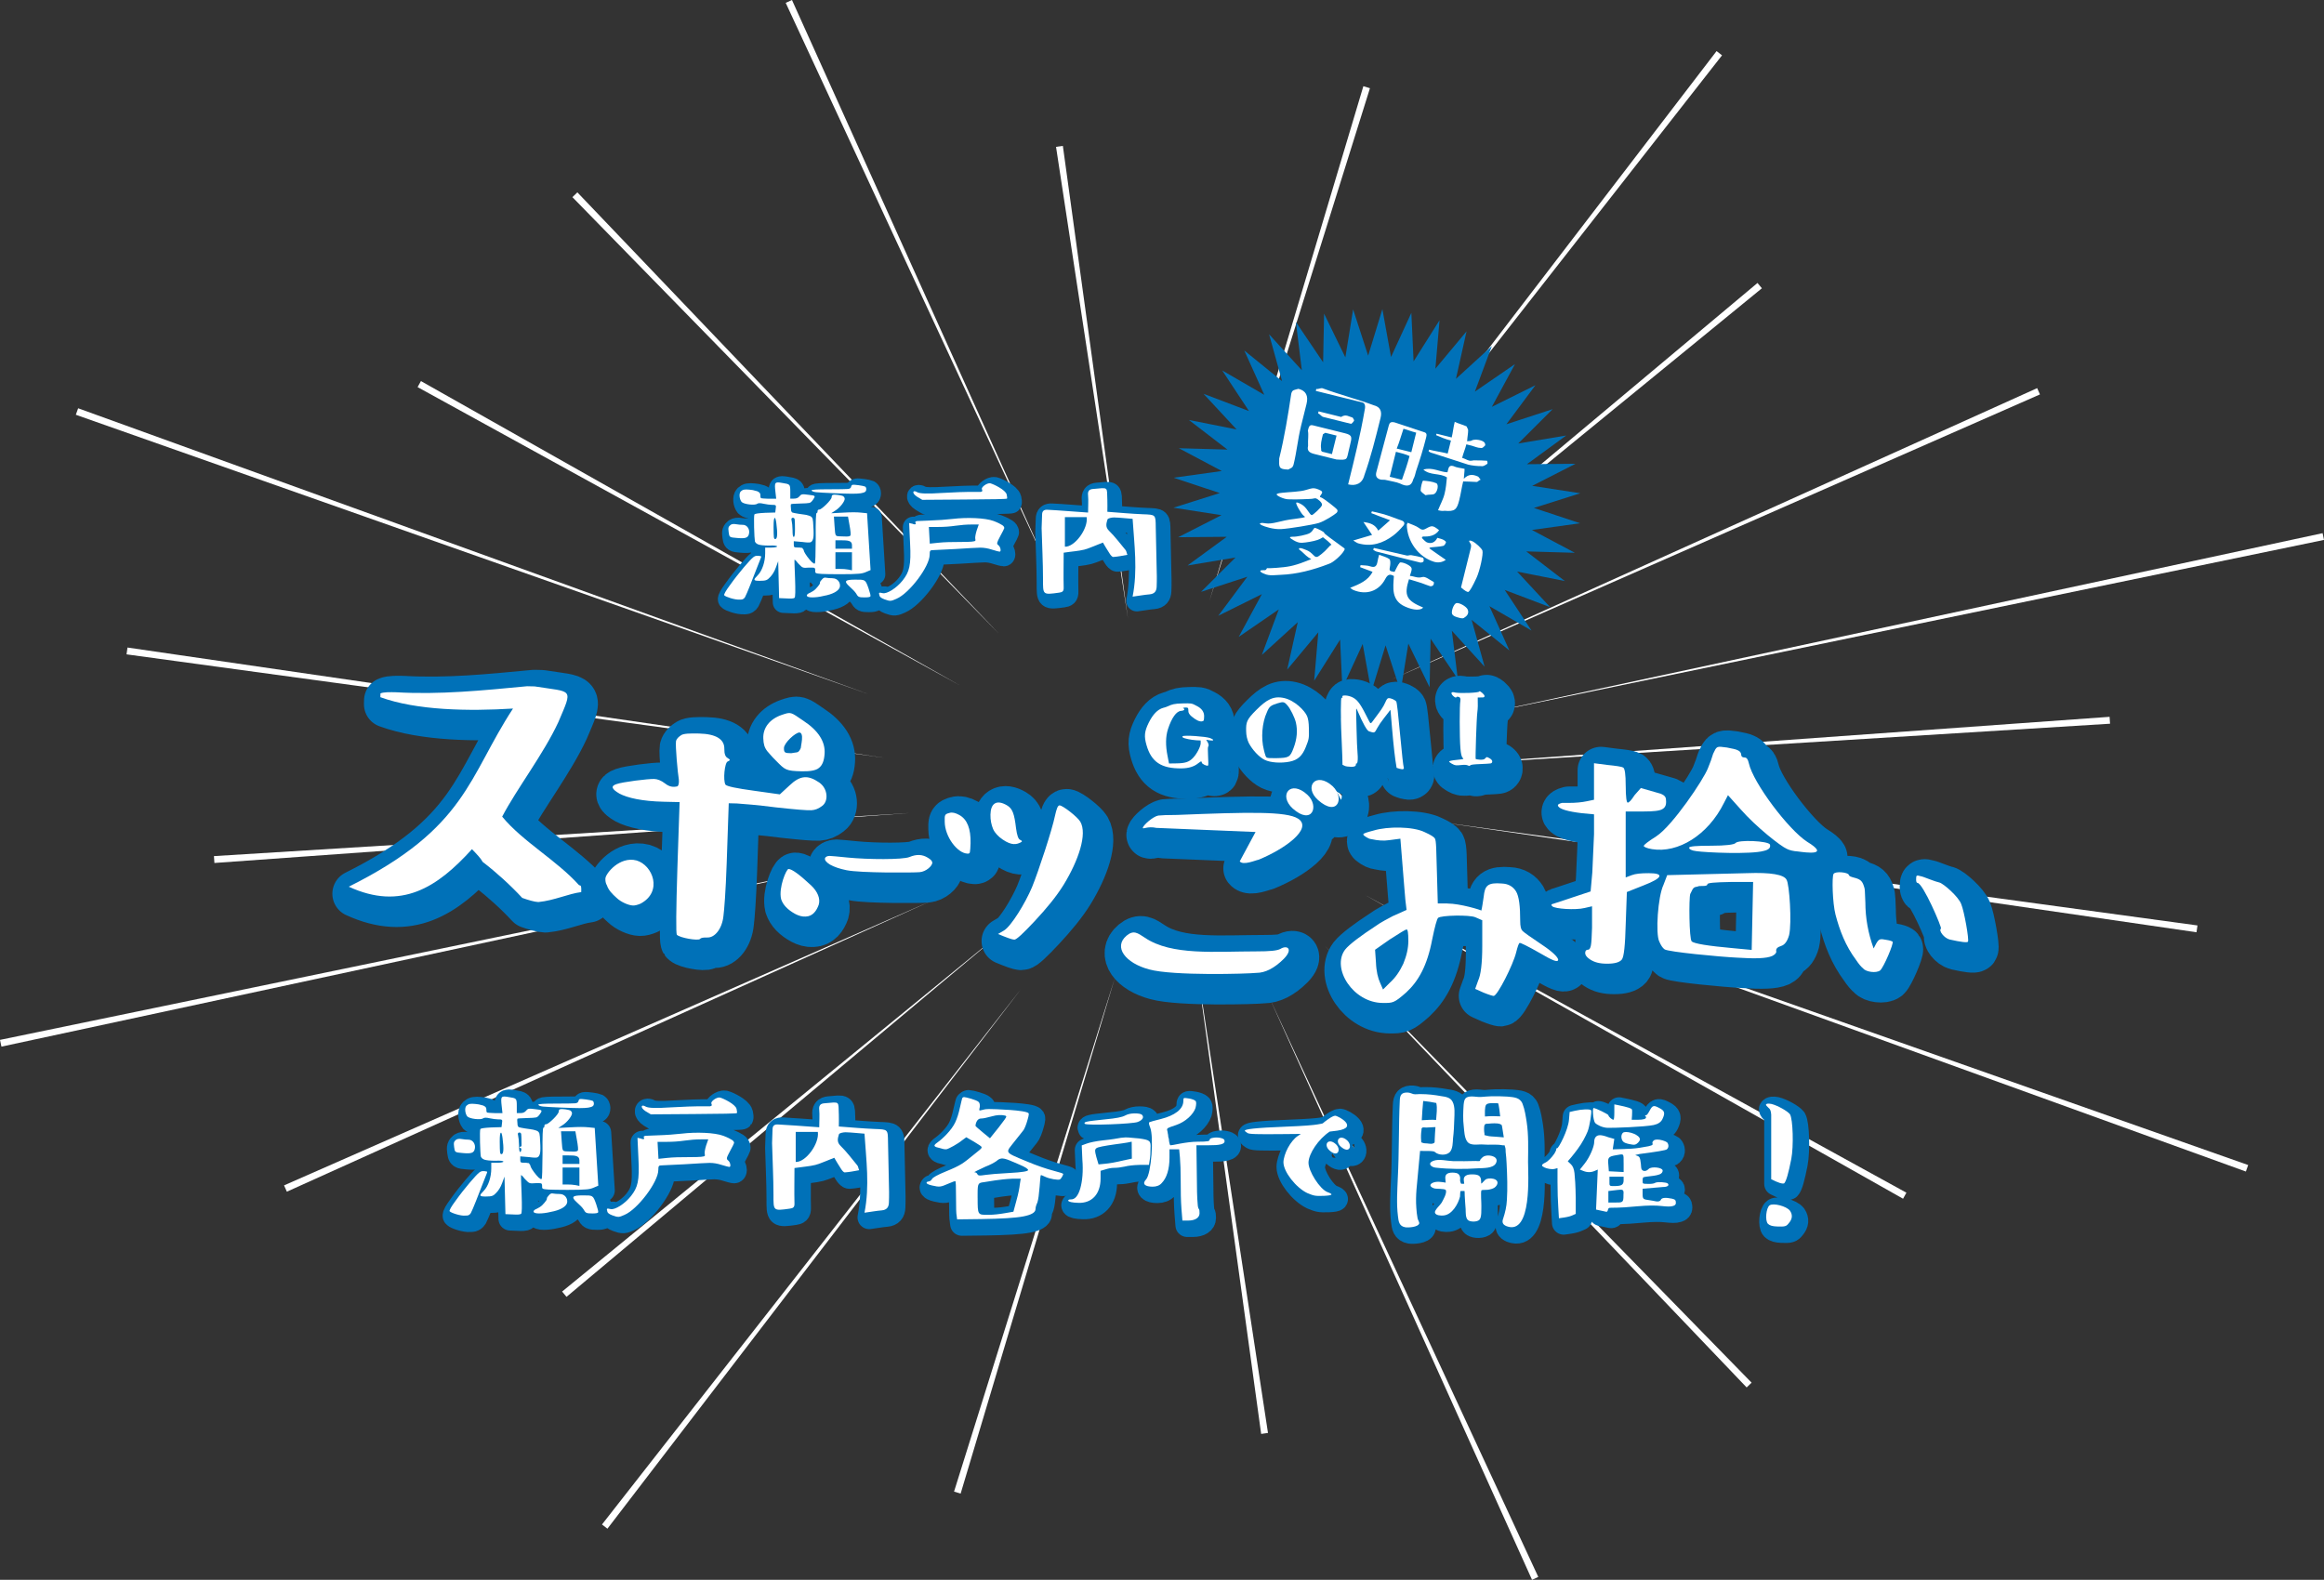 <?xml version="1.0" encoding="UTF-8"?>
<svg id="_レイヤー_2" data-name="レイヤー_2" xmlns="http://www.w3.org/2000/svg" viewBox="0 0 991.23 673.95">
  <rect x="0" y="0" width="991.23" height="673.95" fill="#333333" stroke="none"/>
  <defs>
    <style>
      .cls-1 {
        fill: #0071b8;
      }

      .cls-2, .cls-3, .cls-4, .cls-5 {
        fill: #fff;
      }

      .cls-3 {
        stroke-width: 8.99px;
      }

      .cls-3, .cls-4, .cls-5 {
        stroke: #0071b8;
        stroke-linecap: round;
        stroke-linejoin: round;
      }

      .cls-4 {
        stroke-width: 10px;
      }

      .cls-5 {
        stroke-width: 20px;
      }
    </style>
  </defs>
  <g id="_レイヤー_1-2" data-name="レイヤー_1">
    <g>
      <g>
        <g>
          <g>
            <polygon class="cls-2" points="370.46 296.13 32.34 176.94 33.33 174.17 370.46 296.13"/>
            <polygon class="cls-2" points="620.77 377.83 958.89 497.01 957.9 499.78 620.77 377.83"/>
            <polygon class="cls-2" points="364.58 368.19 .61 446.5 0 443.62 364.58 368.19"/>
            <polygon class="cls-2" points="626.65 305.76 990.63 227.45 991.23 230.33 626.65 305.76"/>
            <polygon class="cls-2" points="435.46 421.97 259.08 652.15 256.76 650.35 435.46 421.97"/>
            <polygon class="cls-2" points="555.77 251.98 732.15 21.8 734.48 23.6 555.77 251.98"/>
            <polygon class="cls-2" points="541.58 425.96 656.11 672.73 653.44 673.95 541.58 425.96"/>
            <polygon class="cls-2" points="449.65 247.99 335.12 1.22 337.79 0 449.65 247.99"/>
          </g>
          <g>
            <polygon class="cls-2" points="388.06 346.84 91.45 368.15 91.25 365.22 388.06 346.84"/>
            <polygon class="cls-2" points="603.17 327.11 899.78 305.8 899.98 308.74 603.17 327.11"/>
            <polygon class="cls-2" points="429.84 395.6 241.63 553.24 239.75 550.98 429.84 395.6"/>
            <polygon class="cls-2" points="561.4 278.35 749.61 120.71 751.48 122.98 561.4 278.35"/>
            <polygon class="cls-2" points="510.14 410.02 540.82 611.3 537.91 611.72 510.14 410.02"/>
            <polygon class="cls-2" points="481.09 263.94 450.42 62.65 453.33 62.23 481.09 263.94"/>
            <polygon class="cls-2" points="581.94 381.65 813.12 508.81 811.69 511.38 581.94 381.65"/>
            <polygon class="cls-2" points="409.29 292.31 178.11 165.14 179.54 162.57 409.29 292.31"/>
          </g>
          <g>
            <polygon class="cls-2" points="377.22 323.28 53.97 279.15 54.38 276.24 377.22 323.28"/>
            <polygon class="cls-2" points="614.01 350.68 937.26 394.8 936.85 397.71 614.01 350.68"/>
            <polygon class="cls-2" points="397.63 384.14 122.35 508.38 121.15 505.69 397.63 384.14 397.63 384.14"/>
            <polygon class="cls-2" points="593.6 289.81 868.89 165.58 870.08 168.26 593.6 289.81"/>
            <polygon class="cls-2" points="475.44 417.38 409.73 637.18 406.92 636.32 475.44 417.38"/>
            <polygon class="cls-2" points="515.79 256.57 581.5 36.77 584.31 37.63 515.79 256.57"/>
            <polygon class="cls-2" points="565.07 403.52 747.09 589.85 744.98 591.89 565.07 403.52"/>
            <polygon class="cls-2" points="426.16 270.44 244.14 84.1 246.26 82.06 426.16 270.44"/>
          </g>
        </g>
        <g>
          <g>
            <polygon class="cls-1" points="671.71 235.82 650.98 235.23 667.43 247.87 647.08 243.83 661.19 259.04 641.79 251.67 653.21 268.99 635.26 258.59 643.79 277.5 627.68 264.43 633.22 284.42 619.24 269.08 621.78 289.67 610.18 272.47 609.76 293.22 600.68 274.56 597.38 295.04 590.97 275.31 584.9 295.15 581.21 274.73 572.54 293.58 571.58 272.85 560.52 290.41 562.29 269.73 549 285.67 553.52 265.42 538.19 279.41 545.43 259.97 528.33 271.71 538.21 253.47 519.62 262.69 532 246.04 512.27 252.48 526.96 237.83 506.5 241.24 523.25 229 502.5 229.19 520.98 219.77 500.48 216.59 520.26 210.34 500.57 203.8 521.12 200.94 502.8 191.21 523.53 191.8 507.08 179.16 527.43 183.2 513.32 167.99 532.71 175.36 521.3 158.04 539.24 168.44 530.72 149.53 546.83 162.6 541.29 142.61 555.26 157.95 552.72 137.36 564.33 154.55 564.75 133.81 573.82 152.47 577.13 131.99 583.54 151.72 589.61 131.88 593.3 152.3 601.97 133.45 602.92 154.17 613.99 136.62 612.22 157.29 625.51 141.36 620.99 161.61 636.31 147.62 629.07 167.06 646.18 155.31 636.3 173.56 654.89 164.34 642.51 180.99 662.23 174.55 647.55 189.2 668.01 185.79 651.26 198.03 672 197.84 653.52 207.26 674.02 210.43 654.25 216.69 673.93 223.22 653.39 226.09 671.71 235.82"/>
            <g>
              <path class="cls-2" d="M554.85,182.05c-1.3,5.25-1.79,10.76-3.09,16.01-.44,1.77-1.27,1.56-2.28,2.25-4.19-.1-3.97-.99-3.88-4.71,2.18-8.78,3.81-18.69,5.14-27.63.44-1.77,1.27-1.56,3.07-2.1q4.76,1.18,3.44,6.48l-1.32,5.3c-.21.83-.66,2.65-1.1,4.42ZM575.58,190.89l-.23.93c-1.07,4.32-.29,4.51-5.32,4.2l-9.57-2.38c-2.4-.6-2.97-1.67-2.54-3.39-.14-2.79.31-4.61-.08-6.58.43-1.72.65-2.6,2.26-2.2l13.54,3.36c3.24.8,3.02,1.69,2.15,5.17l-.22.88ZM575,206.64c2.62-10.55,5.25-21.15,7.08-31.84.45-1.82-.12-2.89-.9-3.09l-17.56-4.36c-.79-.19-1.62-.4-2.4-.6l.21-.83c.79.2,1.84-.48,2.62-.29,7.73,2.86,14.89,4.64,21.9,7.26q3.97.99,2.88,5.4c-2.18,8.78-4.16,16.73-6.9,24.43-.89,3.58-3.67,4.71-6.91,3.91ZM562.42,175.49l1.62.4c2.4.6,4.76,1.18,7.16,1.78l.83.21c2.01-1.38,3.36-.1,4.93.29l.61,1.09c-.22.88-1.27,1.56-1.27,1.56-.79-.19-1.57-.39-2.36-.58l-9.57-2.38c-.79-.19-1.4-1.29-2.18-1.48l.22-.88ZM568.1,193.72l1.96-7.9c-1.67-.42-3.24-.8-4.81-1.19l-.99.64c-.66,2.65-1.1,4.42-.75,6.38-.22.88.57,1.08.57,1.08l4.02,1Z"/>
              <path class="cls-2" d="M586.99,201.59c.85-3.44,4.44-16.4,5.32-19.93.33-1.32.83-1.88,2.6-1.44,4.05,1.32,8.43,2.77,12.42,4.12,1.42.35,1.18,1.33.9,2.46-1.19,4.81-2.67,9.49-4.26,14.2-.35,1.42-.61,2.45-1.16,3.41-.77,3.09-2.7,3.34-5.67,1.87-1.59-.71-4.07-1.01-6.18-1.54-.64-.16-1.46,0-2.1-.16-1.42-.35-2.29-1.25-1.86-3.01ZM595.39,192.74c-.94,3.78-1.79,7.21-2.64,10.65l5.2,1.29c1.2-3.35,2.33-6.66,3.25-10.13-1.68-.78-3.69-1.28-5.8-1.81ZM604.03,184.57c-2.11-.52-3.75-1.24-5.42-1.66-1.07,3.07-1.74,5.76-2.88,8.45,2.4.6,4.12,1.02,6.23,1.55l2.07-8.34ZM607.98,211.24c-.59-.56-1.93-1.26-2.05-2.02.05-1.45.64-3.85,1.04-4.17,1.79.13,3.97.36,5.62,1.08,1.25.62.46,3.81-.76,4.55-.91.5-2.23.18-3.84.56ZM624.07,205.39c-.67,2.7-.97,5.18-1.66,7.92-1.02,4.12-1.92,4.99-6.25,4.59-1.09.2-2.17-.07-2.81-.23.89-2.33,2.18-4.56,2.77-6.97.61-2.45.77-4.55,1.02-7.04-3.11-1.97-7.11-.72-10.06-3.33,3.88-1.17,7.03,1.07,10.29,1.15l.34-1.37c.26-1.03.72-1.64,2.14-1.29,1.58.76,3.09.77,4.81,1.19,0,1.46-.25,2.49-.32,4.24,1.96-2.01,3.76-1.93,5.74-1.08.74.18.86.94,1.46,1.46-.77.17-1.31,1.08-1.75.97-1.75-.07-3.91-.19-5.73-.22ZM623.65,195.33c1.03.26,1.96.9,2.94,1.15,1.08.27,1.94-.25,2.62-.08,1.83-.02,3.32.04,5.06.16,0,0,.48,1.21-.04,1.4-.81.53-1.62,1.06-2.3.89-1.83.02-4.01-.21-5.78-.65-4.74-1.49-9.73-3.2-14.51-4.7-.69-.17-1.72-.43-2.31-.99l.17-.69c2.4.6,5.22.99,7.97,1.67l1.38-5.54c-2.06-.51-4.43-1.46-6.31-2.3.08-.34.16-.64.16-.64l6.48,1.61c.52-2.11.68-4.21,1.29-6.66,1.63.77,3.45,1.22,5.04,1.93.2.47.75,1.38.68,1.68,0,1.46-.34,2.83-.43,4.68.77-.17,1.51.01,1.9-.31,1.24-.79,4.81-.26,5.59.97.25.48.36,1.29.06,1.21-.5.55-1.02,1.15-1.7.98-1.46,0-2.8-.7-3.78-.94l-2.4-.6c-.51,2.06-1.29,3.74-1.79,5.75Z"/>
              <path class="cls-2" d="M563.55,212.25c.79.2,6.57,4.6,6.86,5.3.16.4.05.85-.37,1.26-.81.74-4.92,3.46-7.52,4.28-2.65.8-12.64,2.44-16.07,2.62-3.43.19-7.12-1.09-8.29-1.64-.97-.5-1.04-.83-.34-.92.39-.11,1.1-.04,2.16.12,1.1.17,2.65.03,4.76-.49,2.11-.52,4.6-1.1,7.49-1.42,2.84-.34,4.33-.64,4.38-.84.01-.05-.25-.27-.64-.58-.92-.7-3.6-5.22-3.05-5.55.25-.15,1.02.1,2.16.75,1.14.65,1.99,1.64,2.83,2.89.34.5.61.88.93,1.27.28.33.56.45.72.44.43-.05,4.02-3.17,4.29-4.25.27-1.08-1.89-2.66-2.47-2.85-.23-.11-.6-.1-.99.01-.85.26-2.71.21-4.77.33-2.06.11-4.24.09-6.2.02-1.91-.06-5.03-1.56-4.9-2.1.11-.65,3.58-.78,7.67-1.12,2.02-.17,3.69-.39,4.94-.8,1.3-.41,2.07-.58,2.45-.64.7-.09,1.39-.12,2.85.5,1.51.64,1.88,1.04,1.11,2.05-.39.53-.58.85-.56,1.01s.25.27.59.35ZM566.82,229.1c1.46,1.04,2.74,1.98,3.88,2.84l2.25,1.65c.72.44.74.6.3,1.32-.89,1.71-4.54,5.07-6.45,5.64-6.91,2.66-13.7,4.41-20.43,4.67-1.47.05-2.59.14-3.27.18-1.37.08-2.78-.12-3.67-.55-1.44-.51-2.04-1.03-1.85-1.35.1-.18.54-.28,1.26-.26.76.08,1.23-.11,1.31-.46.06-.25.34-.54.77-.38.4.05,6.14-.19,9.44-.88,1.7-.36,3.73-.95,6.15-1.91l2.77-1.08-1.18-.71c-.67-.43-1.3-1.05-1.98-1.69-.67-.64-1.18-1.13-1.58-1.38-.4-.26-.55-.5-.48-.8.02-.1.18-.11.55-.12.32-.03.75.13,1.23.3.43.16.94.39,1.47.57,1.04.42,1.83,1.03,2.91,2.13,1.08,1.1,1.5,1.1,3.46-.5.98-.8,1.86-1.62,2.6-2.48.72-.81,1.21-1.31,1.54-1.39.11-.02.01-.26-.42-.62l-1.14-1.06-2-1.59-1.21.69c-1.15.65-3.85,1.23-6.21,1.53-2.32.31-2.89.11-4.25-.48-.65-.32-1.24-.67-1.73-1-.49-.33-.7-.54-.68-.64.06-.25.44-.31,1.18-.33,1.48.11,6.03-.79,7.26-1.53.61-.37,1.1-.87,1.47-1.51.36-.59.67-.82.86-.72.88.22,3.89,1.75,3.82,2.04-.05.2.67.85,2.09,1.87Z"/>
              <path class="cls-2" d="M600.95,247.11c-2.2,6.96-1.07,9.11,6.06,12.08-1.04,1.25-4.01,1.24-7.66-.39-6.01-2.64-5.15-8-4.83-13.07-1.68-.99-2.65-.66-3.63,1.18-2.73,5.31-8.12,7.1-13.64,4.79-.43-.16-.71-.49-1.39-.92,3.93-1.58,7.63-3.05,9.56-6.84-1.8-.71-3.57-1.36-5.29-1.99.07-.29.13-.54.16-.85,1.42.14,2.91.04,4.19.52,1.98.65,2.68-.11,3.03-1.91.12-.91.4-1.83.71-3.05,1.71.68,3.19,1,4.34,1.81.53.39.49,1.79.37,2.7-.44,2.39-.5,2.43,1.86,2.8.75-1.33,1.27-2.81,2.23-3.93.34-.33,1.75.07,2.55.42.93.44,2.18,1.06,2.46,1.86.31.86-.37,2.1-.68,3.37,1.75.07,3.17,1.1,5.3.48,1.3-.41,3.23,1.27,4.85,2.09.18.1.1,1.07-.18,1.36-.25.36-.92.55-1.31.46-1.26-.37-2.43-.92-3.63-1.32-1.73-.58-3.53-1.08-5.42-1.66ZM587.87,226.36c1.67-1.46,3.15-2.81,5.01-4.43-3-1.11-5.53-2.05-8-3.03.06-.25.17-.48.24-.77,2.06.51,4.1.91,6.12,1.57,2.13.63,4.2,1.56,6.37,2.26,1.5.48,1.73,1.42.86,2.4-1.25,1.46-2.64,2.89-4.13,4.03-4.49,3.42-9.47,4.99-15.06,3.39-.72-.23-1.36-.81-2.1-1.2,2.87-.85,5.39-1.58,8.04-2.38l-3.69-5.5c2.93.36,5.04,1.1,6.33,3.66ZM585.98,233.76c4.67,1.11,9.36,2.17,14.04,3.23.54.13,1.26-.26,1.86-.16,1.71.27,3.38.63,5.04,1.1.23.11.44,1.15.24,1.57-.13.33-.98.59-1.42.48-6.24-1.5-12.41-3.08-18.63-4.68-.49-.12-.92-.49-1.42-.77.11-.23.18-.53.29-.76ZM606.42,229.46c.81.72,1.54,1.79,2.52,2.03,1.74.54,3.24-.24,4.1-2.05.87.27,1.67.41,2.42.76.52.23,1.35.86,1.29,1.1-.15.59-.67,1.45-1.17,1.58-1.66.37-3.38.41-5.1.61-.21,0-.47-.01-.88.41,2.26,1.6,4.52,3.21,7.06,4.93-1.65,1.2-3.44,1.28-5,.84-6.68-2.03-11.53-8.75-11.63-15.86.02-.1.11-.23.35-.8,1.69.73,3.54,1.25,4.99,2.33,1.18.92,1.91.68,2.88.14,2.54-1.4,2.89-1.37,5.55.7-1.71,2.49-4.29,2.79-6.97,2.7-.15.17-.26.4-.4.58Z"/>
              <path class="cls-2" d="M621.07,257.32c1.09-.41,4.32,1.28,4.95,2.74.47,1.26.1,2.32-1.1,3.17-.84.68-1.18.75-3.36.1-1.12-.33-1.8-.71-2.14-1.26-.63-1.04.56-4.34,1.65-4.75ZM627.35,233.72c.18-.94.08-1.59-.25-1.94-.34-.5-.52-.86-.47-1.05.21-.21.66-.15,1.46.21,1.52.8,3.76,2.91,4.19,3.91.46,1.52-1.1,8.63-2.56,11.76-1.66,3.55-2.77,5.51-3.45,5.92-.49.09-1.53-.54-3.12-1.92l4.19-16.88Z"/>
            </g>
          </g>
          <g>
            <g>
              <path class="cls-3" d="M317.29,257.57c-2.03.2-6.08-1.18-6.6-1.83-.2-.39.59-1.83,2.48-4.38,3.72-5.23,8.62-10.85,9.8-11.76.59-.52,1.18-.72,1.76-.72.65,0,1.05.07,1.24.13.2,0,.33.06.46.13.07.07,0,.52-.33,1.18l-1.57,3.99c-1.57,4.05-4.18,10.85-4.97,12.22-.39.65-.98,1.05-1.76,1.05h-.52ZM318.67,225.69c1.76,0,3.01,1.89,2.61,3.72-.33,1.83-1.44,2.22-5.03,1.9-3.53-.26-3.33-.39-3.66-2.48-.26-2.03-.13-2.29.85-3.14.52-.33,1.24-.46,2.29-.26,1.11.2,2.09.26,2.94.26ZM338.86,214.52h1.5c1.05,0,1.76-.26,2.29-.85.92-1.11,1.18-1.18,4.05-.78,2.94.33,3.07.39,1.83,2.16-.59.85-1.11,1.24-1.57,1.31-.46.13-1.83.2-4.18.26s-3.59.13-3.66.33c-.07.26-.07.91.06,2.09v.26c.07.65.33,1.05.65,1.18.85.26,4.31.78,4.51.78.13,0,.26,0,.46.07.39,0,1.5.26,2.03.46.59.2,1.24.39,1.57,1.31l.2,1.37c0,.46.07,1.63.2,3.59.07,1.96,0,3.27-.33,3.99-.26.65-.65,1.05-1.05,1.11-.33.13-1.44.13-3.27-.13l-3.79-.33v1.37c0,1.18.13,1.31,1.57,1.31.65,0,1.05,0,1.31.07.2.07.33.07.59.07.2,0,.26.06.33.33.07.13.2.26.33.39.07.2.13.46.33.98.39.91,2.03,3.2,3.27,4.38.72.59,1.05.78,1.24.59.26-.2.33-3.79.39-10.91-.07-7.06.07-10.65.39-10.65.26,0,.39-.2.39-.72s.26-.72.78-.72c.91,0,5.23-4.12,5.23-5.29,0-.59.2-.92.59-.98.78-.26,3.79.2,4.38.59.26.2.52.52.59.98.2.98-1.9,3.92-4.25,5.29l-1.5.98,5.1-.26c3.33-.2,5.88-.2,7.64,0l2.55.26,1.5,24.24-2.16.92c-.78.33-1.83.59-3.07.65-1.24.13-3.85.2-7.71.2s-6.53-.06-7.91-.13-2.16-.2-2.48-.39c-.2-.13-.33-.46-.26-1.11,0-.65-.2-1.05-.46-1.11s-1.11-.13-2.35-.07c-2.55.26-2.74-.06-3.92-1.24-.59-.59-1.05-1.05-1.24-1.44l-.85-.78c-.13.07,0,2.81.2,8.04.2,5.29.13,8.04-.2,8.3-.39.33-1.57.39-3.59.26l-3.01-.13-.39-15.75-.98,2.68c-.65,1.83-1.57,3.2-2.48,4.12-1.18,1.24-1.63,1.57-4.44,1.57s-2.81-.39-.85-2.35c1.96-1.96,3.2-5.81,3.2-9.41v-2.42h2.61c3.4,0,3.53-1.11-.92-.85-2.29,0-3.79-.2-4.57-.46-.85-.33-1.24-.72-1.5-1.31-.26-1.18-.59-10.98-.2-11.56.2-.26,1.76-.52,4.57-.65l4.31-.13.2-1.7c.26-1.5.07-1.57-1.7-1.57-.91,0-2.03-.2-3.46-.46-1.37-.33-2.29-.33-2.74,0-.92.78-5.68.26-6.66-.78-.91-1.11-1.24-3.66-.33-4.51.85-.78,1.57-.92,3.72-.72,1.05.07,1.9.26,2.48.46,1.11.2,1.63.59,2.03,1.18.07.26.13.65.13,1.18s.13.78.46.85c.26.07,1.24.13,2.94.2h3.33l-.33-2.94c-.46-4.12-.33-4.38,2.94-3.79,3.27.52,3.4.46,3.4,3.79v2.94ZM331.73,226.47c0,2.35.07,3.92.13,4.51.13.59.33.85.59.78.91,0,1.05-2.22.46-6.79-.2-1.5-.46-2.29-.65-2.22-.39.07-.52,1.31-.52,3.72ZM340.36,230.85c.39,0,.52-1.11.52-3.4s-.07-3.53-.13-4.05c-.07-.52-.39-.72-.78-.72-.52,0-.78.39-.52,1.24.2.78.33,2.16.39,4.05,0,1.9.13,2.88.52,2.88ZM356.89,248.49c2.22,0,3.46,1.9,3.14,3.66-.39,1.76-3.14,3.2-6.86,3.85-1.83.46-3.53.65-4.97.65-2.94,0-2.88-1.24-.78-2.03.59-.33,1.5-.78,2.16-1.44.65-.65,1.31-1.44,1.7-2.03.2-.26.26-.59.26-.85s.26-.72.85-1.31c.52-.65,1.11-.92,1.76-.72.65.13,1.63.2,2.74.2ZM371.26,210.46c0,1.11-.59,1.44-2.35,1.76-.85.13-2.09.2-3.66.2-3.14,0-12.74-.39-15.35-.65-1.24-.13-1.9-.46-1.96-.78,0-.33,2.42-.46,7.19-.46s7.51-.07,8.3-.13c.78-.07,1.24-.39,1.37-.92.07-.46.33-.78.59-.85.59-.2,4.7.39,5.36.72.33.2.52.59.52,1.11ZM363.49,222.16h-6.01l.26,3.92c.39,5.16.07,4.38,3.85,4.57h.26c1.57.13,2.48-.07,2.68-.39.2-.39.07-1.96-.46-4.77l-.59-3.33ZM358.13,232.29v3.59h7.06v-1.5c0-1.96-1.7-2.09-4.7-2.09h-2.35ZM365.19,237.38h-7.06v7.12h1.96c1.24,0,2.42.07,3.46.26l1.63.33v-7.71ZM370.67,256.66c-2.74,0-2.88-.2-3.79-1.76-.52-.78-1.44-1.7-2.74-2.88-2.61-2.35-1.9-2.94,2.42-2.94s4.31-.13,5.68,3.72c.65,1.96.98,3.14.78,3.46-.26.26-.98.39-2.35.39Z"/>
              <path class="cls-3" d="M419.93,235.42c-1.63,0-5.1.26-10.78.59-5.55.26-8.62.46-9.34.46-1.31,0-1.5.2-1.5,1.96,0,4.97-8.62,16.47-14.18,18.82-2.29.98-2.55,1.18-5.16.2-1.37-.52-2.03-1.05-2.09-1.7-.33-1.18-.33-1.31,1.44-.92,1.7.39,5.88-2.09,8.56-5.55,2.74-3.53,3.59-6.21,3.07-15.81l-.39-8.56,1.5.33c.52.26.91.26,1.18.2.13-.06.2-.39,0-.65-.26-.33.07-.59.65-.72l4.9-.2c4.05-.13,7.45-.39,10.39-.72,5.95-.72,13.79-.46,17.45.91,1.89.72,3.07,1.37,3.66,1.76.52.33.85.78.85,1.24-.13.39-.65,1.5-1.57,3.14-.91,1.7-1.37,2.68-1.44,3.07-.07.39,0,.72.33.98.65.39,1.11,1.37,1.11,2.22,0,.33-.13.65-.46.65s-1.44-.33-3.2-.85c-1.83-.59-3.46-.85-4.97-.85ZM420.07,211.64c.59-.07.91-.26.52-1.18-.33-.85,2.22-2.74,3.59-2.48,1.37.33,6.53,2.81,6.99,4.77.2,1.05.26,1.5.13,1.76-.13.2-6.21.33-18.16.39l-17.97.13-2.29-1.37c-2.29-1.5-1.83-3.07.13-1.89,1.11.65,4.51.72,10.52.33,6.01-.33,9.87-.46,11.63-.46h4.9ZM416.08,225.56c-2.16,0-4.38.2-6.73.52-2.29.33-4.7.52-7.38.52h-3.99l.39,7.12,3.72-.39c2.42-.26,5.62-.33,9.6-.33s6.01-.13,6.14-.59c.07-.06,0-.39-.07-.91-.06-.46.07-1.63.59-3.33l.91-2.61h-3.2Z"/>
              <path class="cls-3" d="M455.47,237.58c0,4.97-.13,9.87,0,14.83.07,1.7-.59,2.03-1.96,2.22-7.06.98-6.86.98-6.86-5.88s-.39-14.37-.59-21.63c0-1.9.2-3.79.2-5.75,0-1.63.85-2.22,2.42-2.09,2.42.13,4.77.26,7.19.46,3.27.2,6.47.46,10,.72,0-2.74.2-5.03,0-7.32-.2-1.76.39-2.61,2.09-2.74,6.86-.59,5.88-1.11,6.14,4.83.07,1.57,0,3.2,0,4.9,5.23.39,10.19.85,15.09,1.05,5.55.2,5.49.13,5.55,5.42.13,7.06.33,14.05.46,21.1.07,1.44-.07,2.87-.07,4.38-.07,1.96-.92,3.07-3.01,3.27-2.35.2-4.7.65-7.25.98,2.22-11.3.72-22.08,0-33.19-2.74-.2-5.36-.52-7.97-.59-.91,0-2.61.33-2.74.85-.46,1.57-1.05,3.2.65,4.83,2.61,2.55,4.77,5.49,7.12,8.3.33.46.33,1.05.72,1.96-2.16.39-4.05.78-6.01.91-.46.07-1.18-.78-1.57-1.44-1.11-1.7-2.16-3.46-2.87-4.7-2.94,1.11-5.36,2.29-7.91,3.01-2.61.65-5.36.78-8.82,1.31ZM456,235.03c4.18.2,10-7.71,9.28-12.61h-9.28v12.61Z"/>
            </g>
            <g>
              <path class="cls-2" d="M315.5,255.78c-2.03.2-6.08-1.18-6.6-1.83-.2-.39.59-1.83,2.48-4.38,3.72-5.23,8.62-10.85,9.8-11.76.59-.52,1.18-.72,1.76-.72.65,0,1.05.07,1.24.13.2,0,.33.07.46.13.07.07,0,.52-.33,1.18l-1.57,3.99c-1.57,4.05-4.18,10.85-4.97,12.22-.39.65-.98,1.05-1.76,1.05h-.52ZM316.87,223.89c1.76,0,3.01,1.89,2.61,3.72-.33,1.83-1.44,2.22-5.03,1.9-3.53-.26-3.33-.39-3.66-2.48-.26-2.03-.13-2.29.85-3.14.52-.33,1.24-.46,2.29-.26,1.11.2,2.09.26,2.94.26ZM337.06,212.72h1.5c1.05,0,1.76-.26,2.29-.85.92-1.11,1.18-1.18,4.05-.78,2.94.33,3.07.39,1.83,2.16-.59.85-1.11,1.24-1.57,1.31-.46.13-1.83.2-4.18.26s-3.59.13-3.66.33c-.07.26-.07.91.06,2.09v.26c.07.65.33,1.05.65,1.18.85.26,4.31.78,4.51.78.13,0,.26,0,.46.06.39,0,1.5.26,2.03.46.59.2,1.24.39,1.57,1.31l.2,1.37c0,.46.07,1.63.2,3.59.07,1.96,0,3.27-.33,3.99-.26.65-.65,1.05-1.05,1.11-.33.13-1.44.13-3.27-.13l-3.79-.33v1.37c0,1.18.13,1.31,1.57,1.31.65,0,1.05,0,1.31.07.2.07.33.07.59.07.2,0,.26.06.33.33.07.13.2.26.33.39.07.2.13.46.33.98.39.91,2.03,3.2,3.27,4.38.72.59,1.05.78,1.24.59.26-.2.33-3.79.39-10.91-.07-7.06.07-10.65.39-10.65.26,0,.39-.2.39-.72s.26-.72.78-.72c.91,0,5.23-4.12,5.23-5.29,0-.59.2-.92.59-.98.78-.26,3.79.2,4.38.59.26.2.52.52.59.98.2.98-1.9,3.92-4.25,5.29l-1.5.98,5.1-.26c3.33-.2,5.88-.2,7.64,0l2.55.26,1.5,24.24-2.16.92c-.78.33-1.83.59-3.07.65-1.24.13-3.85.2-7.71.2s-6.53-.06-7.91-.13-2.16-.2-2.48-.39c-.2-.13-.33-.46-.26-1.11,0-.65-.2-1.05-.46-1.11s-1.11-.13-2.35-.07c-2.55.26-2.74-.06-3.92-1.24-.59-.59-1.05-1.05-1.24-1.44l-.85-.78c-.13.07,0,2.81.2,8.04.2,5.29.13,8.04-.2,8.3-.39.33-1.57.39-3.59.26l-3.01-.13-.39-15.75-.98,2.68c-.65,1.83-1.57,3.2-2.48,4.12-1.18,1.24-1.63,1.57-4.44,1.57s-2.81-.39-.85-2.35c1.96-1.96,3.2-5.81,3.2-9.41v-2.42h2.61c3.4,0,3.53-1.11-.92-.85-2.29,0-3.79-.2-4.57-.46-.85-.33-1.24-.72-1.5-1.31-.26-1.18-.59-10.98-.2-11.56.2-.26,1.76-.52,4.57-.65l4.31-.13.2-1.7c.26-1.5.07-1.57-1.7-1.57-.91,0-2.03-.2-3.46-.46-1.37-.33-2.29-.33-2.74,0-.92.78-5.68.26-6.66-.78-.91-1.11-1.24-3.66-.33-4.51.85-.78,1.57-.92,3.72-.72,1.05.07,1.9.26,2.48.46,1.11.2,1.63.59,2.03,1.18.07.26.13.65.13,1.18s.13.78.46.85c.26.07,1.24.13,2.94.2h3.33l-.33-2.94c-.46-4.12-.33-4.38,2.94-3.79,3.27.52,3.4.46,3.4,3.79v2.94ZM329.94,224.67c0,2.35.07,3.92.13,4.51.13.59.33.85.59.78.91,0,1.05-2.22.46-6.79-.2-1.5-.46-2.29-.65-2.22-.39.07-.52,1.31-.52,3.72ZM338.56,229.05c.39,0,.52-1.11.52-3.4s-.07-3.53-.13-4.05c-.07-.52-.39-.72-.78-.72-.52,0-.78.39-.52,1.24.2.78.33,2.16.39,4.05,0,1.9.13,2.88.52,2.88ZM355.09,246.69c2.22,0,3.46,1.9,3.14,3.66-.39,1.76-3.14,3.2-6.86,3.85-1.83.46-3.53.65-4.97.65-2.94,0-2.88-1.24-.78-2.03.59-.33,1.5-.78,2.16-1.44.65-.65,1.31-1.44,1.7-2.03.2-.26.26-.59.26-.85s.26-.72.85-1.31c.52-.65,1.11-.92,1.76-.72.65.13,1.63.2,2.74.2ZM369.47,208.67c0,1.11-.59,1.44-2.35,1.76-.85.13-2.09.2-3.66.2-3.14,0-12.74-.39-15.35-.65-1.24-.13-1.9-.46-1.96-.78,0-.33,2.42-.46,7.19-.46s7.51-.07,8.3-.13c.78-.07,1.24-.39,1.37-.92.07-.46.33-.78.59-.85.59-.2,4.7.39,5.36.72.33.2.52.59.52,1.11ZM361.69,220.36h-6.01l.26,3.92c.39,5.16.07,4.38,3.85,4.57h.26c1.57.13,2.48-.06,2.68-.39.2-.39.07-1.96-.46-4.77l-.59-3.33ZM356.33,230.49v3.59h7.06v-1.5c0-1.96-1.7-2.09-4.7-2.09h-2.35ZM363.39,235.59h-7.06v7.12h1.96c1.24,0,2.42.07,3.46.26l1.63.33v-7.71ZM368.88,254.86c-2.74,0-2.88-.2-3.79-1.76-.52-.78-1.44-1.7-2.74-2.88-2.61-2.35-1.9-2.94,2.42-2.94s4.31-.13,5.68,3.72c.65,1.96.98,3.14.78,3.46-.26.26-.98.39-2.35.39Z"/>
              <path class="cls-2" d="M418.14,233.63c-1.63,0-5.1.26-10.78.59-5.55.26-8.62.46-9.34.46-1.31,0-1.5.2-1.5,1.96,0,4.97-8.62,16.47-14.18,18.82-2.29.98-2.55,1.18-5.16.2-1.37-.52-2.03-1.05-2.09-1.7-.33-1.18-.33-1.31,1.44-.91,1.7.39,5.88-2.09,8.56-5.55,2.74-3.53,3.59-6.21,3.07-15.81l-.39-8.56,1.5.33c.52.26.91.26,1.18.2.13-.07.2-.39,0-.65-.26-.33.07-.59.65-.72l4.9-.2c4.05-.13,7.45-.39,10.39-.72,5.95-.72,13.79-.46,17.45.91,1.89.72,3.07,1.37,3.66,1.76.52.33.85.78.85,1.24-.13.39-.65,1.5-1.57,3.14-.91,1.7-1.37,2.68-1.44,3.07-.07.39,0,.72.33.98.65.39,1.11,1.37,1.11,2.22,0,.33-.13.65-.46.65s-1.44-.33-3.2-.85c-1.83-.59-3.46-.85-4.97-.85ZM418.27,209.84c.59-.07.91-.26.52-1.18-.33-.85,2.22-2.74,3.59-2.48,1.37.33,6.53,2.81,6.99,4.77.2,1.05.26,1.5.13,1.76-.13.2-6.21.33-18.16.39l-17.97.13-2.29-1.37c-2.29-1.5-1.83-3.07.13-1.89,1.11.65,4.51.72,10.52.33,6.01-.33,9.87-.46,11.63-.46h4.9ZM414.28,223.76c-2.16,0-4.38.2-6.73.52-2.29.33-4.7.52-7.38.52h-3.99l.39,7.12,3.72-.39c2.42-.26,5.62-.33,9.6-.33s6.01-.13,6.14-.59c.07-.06,0-.39-.07-.91-.06-.46.07-1.63.59-3.33l.91-2.61h-3.2Z"/>
              <path class="cls-2" d="M453.68,235.78c0,4.97-.13,9.87,0,14.83.07,1.7-.59,2.03-1.96,2.22-7.06.98-6.86.98-6.86-5.88s-.39-14.37-.59-21.63c0-1.9.2-3.79.2-5.75,0-1.63.85-2.22,2.42-2.09,2.42.13,4.77.26,7.19.46,3.27.2,6.47.46,10,.72,0-2.74.2-5.03,0-7.32-.2-1.76.39-2.61,2.09-2.74,6.86-.59,5.88-1.11,6.14,4.83.07,1.57,0,3.2,0,4.9,5.23.39,10.19.85,15.09,1.05,5.55.2,5.49.13,5.55,5.42.13,7.06.33,14.05.46,21.1.07,1.44-.07,2.87-.07,4.38-.07,1.96-.92,3.07-3.01,3.27-2.35.2-4.7.65-7.25.98,2.22-11.3.72-22.08,0-33.19-2.74-.2-5.36-.52-7.97-.59-.91,0-2.61.33-2.74.85-.46,1.57-1.05,3.2.65,4.83,2.61,2.55,4.77,5.49,7.12,8.3.33.46.33,1.05.72,1.96-2.16.39-4.05.78-6.01.91-.46.07-1.18-.78-1.57-1.44-1.11-1.7-2.16-3.46-2.87-4.7-2.94,1.11-5.36,2.29-7.91,3.01-2.61.65-5.36.78-8.82,1.31ZM454.2,233.23c4.18.2,10-7.71,9.28-12.61h-9.28v12.61Z"/>
            </g>
          </g>
          <g>
            <g>
              <g>
                <path class="cls-5" d="M250.92,383.57c-5.49.68-11.52,3.6-18.3,4.25-1.61-.04-4.49-.91-6.88-1.77-5.03-5.43-11.02-10.88-16.88-15.37-.77-1.47-2.34-3.11-4.55-5.42-14.71,16.25-30.08,26.36-52.55,16.01,50.35-25.08,51.01-46.97,70.05-76-18.87,1.17-41.09.82-56.58-4.85l.04-1.61c1.3-.61,4.36-.54,6.61-.49,18.82,1.08,36.9-.76,55.94-2.57l3.22.07c16.37,2.63,16.42.38,10.12,15.21-6.27,13.54-17.73,28.42-23.97,40.35,8.77,10.67,23.24,18.58,32.82,29.27.97.02.95.67.9,2.92Z"/>
                <path class="cls-5" d="M261.21,377.81c.05-2.15,6.11-9.63,13.26-7.74,6.99,2.03,11.33,13.34,1.73,18.43-1.31.54-2.32.81-3.18.79-1.87-.04-5.14-1.41-7.11-3.33-1.83-1.62-3.37-3.24-4.05-5.27-.55-.87-.67-1.88-.65-2.89ZM313.41,326.42c.99.6,1.27.89-.03,1.44-1.3.4-2.05,8-.95,9.89.7.73,4.56,1.54,12.15,2.58l11.03,1.55,4.11-3.79c4.56-4.35,7.87-4.56,12.67-1.29,3.82,2.67,3.98,8,1.35,9.95-1.61,1.26-3.06,1.8-4.64,1.9-1.87.1-6.75-.3-15.06-1.21-8.02-1.05-13.9-1.47-16.77-1.68l-3.45-.08-.88,25.7c-.43,12.2-1.03,19.66-1.38,22.38-.56,5.45-3.66,9.26-6.82,9.18-1.72-.04-2.73.08-3.18.64-.88.84-8.61-.49-9.87-1.81-.42-.58-.34-10.21.23-28.59l.94-28-6.89-.16c-9.19-.21-15.34-1.65-18.74-3.45-3.4-1.95-3.8-3.25-1.34-4.05,2.61-.95,13.42-2.28,16.15-2.21,1.29.03,3,.64,4.7,1.98,1.69,1.33,3.41,1.66,5.29,1.13.44-.56.61-1.42.5-2.86-.5-3.03-1.53-14.4-1.2-16.41.31-1.14,1.19-1.84,2.21-2.53,1.02-.7,3.75-.78,7.63-.69,7.18.17,10.87,2.41,10.77,6.57-.05,2.15.49,3.46,1.49,3.91ZM344.9,332.04c-6.75-.16-7.03-.59-10.82-4.42-1.97-1.91-3.08-3.38-3.78-4.11-1.26-1.61-1.65-3.06-1.74-5.5-.18-4.6,2.78-8.27,7.85-10.02,4.05-1.34,3.62-1.35,9.28,2.51,6.37,4.17,9.42,8.98,9.01,14.15-.21,3.01-.98,4.86-2.44,5.98-1.32,1.12-4.06,1.49-7.36,1.41ZM339.33,373.72c1.44.03,4.55,2.26,9.61,6.98,2.81,2.65,4.04,5.7,3.26,8.27-.92,2.57-2.56,4.97-5.58,5.04-1.44.11-3.01-.36-4.43-1.11-3.26-1.8-5.23-3.86-6.03-6.32-1.18-4.91,2.31-13.02,3.17-12.86ZM343.99,315.49c-1.72-.04-6.57,4.45-6.62,6.6s.52,2.17,3.11,2.23c1.16-.26,2.02-.24,2.45-.37.72-.13,1.17-.84,1.62-1.83.01-.58.33-1.72.51-3.58s-.22-3.02-1.08-3.04Z"/>
                <path class="cls-5" d="M400.65,371.06c-.03,1.27-2.53,3.76-5.4,4.01s-25.26.37-31.17-.83c-2.96-.6-5.27-1.4-7.05-2.39-3.45-2.1-2.25-3.66-.23-3.72.95.02,3.6.3,7.83.71,8.47.83,23.42.97,26.31-.24,2.89-1.21,5.44-1.15,7.74.28,1.36.77,1.98,1.53,1.97,2.17Z"/>
                <path class="cls-5" d="M416.68,366.5c-.01.49-.51.77-1.09.66-4.29-.2-9.6-7.25-9.65-13.6-.03-2.83-.12-3.23,2.04-3.76,1.08-.37,2.54-.04,4.18.88,3.38,1.84,4.94,5.88,4.8,12.03-.04,1.86-.17,3.22-.28,3.8ZM425.45,350.49c.11-4.69,2.5-6.58,7.03-3.94,2.41,1.42,3.14,3.59,3.88,9.76.42,3.14.97,4.71,1.84,5.02.87.41.86.7.07,1.08-1.68.84-3.74,1.38-7.59-1.25-1.92-1.31-3.35-2.81-4.1-4.49-.74-1.78-1.18-3.84-1.13-6.18ZM435.64,403.86c-.98-.02-3.2-.86-6.98-2.41l2.57-1.5c3.07-1.88,9.06-11.61,11.95-18.48,2.8-6.87,8.58-24.51,9.79-30.44.65-2.92,1.18-4.47,1.96-4.45,1.37.03,7.6,4.86,8.83,6.94,3.1,5.25-.77,16.59-7.07,26.89-3.15,5.1-7.37,10.18-12.37,15.54-4.91,5.26-7.8,7.93-8.68,7.91Z"/>
              </g>
              <g>
                <path class="cls-5" d="M549.16,407.79c2.83-1.75,5.52,0,1.48,4.18-4.18,4.18-8.08,6.06-11.72,6.06-3.64.4-35.57,1.35-45.82-1.48-10.11-2.7-15.36-9.57-9.57-14.42,2.96-2.43,4.58-1.21,7.82.94,11.45,7.68,29.91,5.79,47.7,5.79,5.39,0,8.76-.27,10.11-1.08ZM497.01,350.92c1.21-.13,3.91-.27,8.08-.27,30.18-1.21,46.62-1.62,51.61,1.62,6.33,4.18-5.66,12.94-16.98,17.52-1.08.13-6.47,2.56-7.95.67l6.74-12.53-42.31-1.75c-3.77-.81-5.66.67-5.79,0,.13-1.08,4.31-4.85,6.6-5.26ZM560.61,342.03c5.26,4.85,2.02,13.21-6.2,5.93-6.33-5.79-.94-12.53,6.2-5.93ZM571.39,338.39c5.26,4.99,2.16,13.34-6.2,5.93-6.33-5.66-.94-12.4,6.2-5.93Z"/>
                <path class="cls-5" d="M620.38,388.45c5.4,0,14.32,2.76,14.44,3.01.38-1.51.63-3.52,1-5.9.5-4.77,1.63-6.15,7.79-5.65,2.89.13,4.77,1.38,6.03,3.39,1.26,2.13,1.76,6.28,1.76,12.68,0,2.01.25,3.52,1.13,4.27.75.75,3.52,2.64,8.16,5.78,4.52,3.01,6.78,5.27,6.91,6.4-.13,1.38-2.76.13-7.91-2.89-5.27-3.01-8.16-4.4-8.54-4.27s-.88,1.63-1.51,4.14c-1.26,5.15-7.91,18.33-9.54,18.46-.38,0-1.76-.38-4.27-1.38l-3.64-1.63,1.26-3.52c1.13-2.39,1.76-7.28,1.76-14.82v-10.93l-2.89-1.26c-2.39-1.13-14.82-.88-15.95.25-.5.5-1.38,3.64-2.51,9.17-2.13,11.3-5.9,17.83-11.05,22.6-5.27,4.65-5.78,4.52-9.92,4.52-12.81,0-22.1-14.82-16.2-22.73,1.76-2.26,7.03-6.15,12.81-9.92,2.76-2.01,5.52-3.27,7.53-4.4l5.9-2.64-.5-4.14c-.13-1.76-.63-7.03-1.26-15.32l-.88-10.93-4.77.63c-2.39.38-5.02.13-7.28-.38-1.38-.13-2.01-.63-2.64-1-.63-.38-1.13-.75-1.13-1.13s1.63-.88,4.52-1.63c5.78-1.76,16.7-1.76,21.73.75,2.51,1.13,3.89,2.01,4.27,2.64.63.75.63,5.65.88,14.32l.38,13.44h4.14ZM603.68,404.27c0-3.27-.25-4.77-.75-4.77-.38,0-2.89,1.51-7.16,4.27l-6.28,4.4.38,5.4c.13,3.77.88,6.78,1.76,8.67l1.26,2.89,2.89-2.89c2.39-2.13,4.27-4.9,5.78-8.16,1.38-3.39,2.13-6.53,2.13-9.8Z"/>
                <path class="cls-5" d="M696.4,338.21c0,4.87.37,7.19.85,7.19.61,0,1.58-1.1,2.92-3.17l2.68-3.05,8.53,2.44c1.46.61,2.19,1.34,2.19,2.56.24,2.07-.24,3.29-1.58,4.02-1.22.73-3.9.98-7.92.98h-7.68v28.14l2.56-.97c1.58-.61,3.9-.85,7.19-.85,6.7,0,6.33,1.95-2.19,5.24l-7.06,2.8-.49,13.64c-.24,9.01-.73,14.13-1.7,15.23s-2.92,1.71-6.21,1.71-5.48-.61-7.31-1.83c-1.83-1.22-2.31-2.31-1.95-3.41.12-.49.61-.73,1.1-.73.61,0,.97-.61,1.22-1.83.24-1.22.37-3.78.49-7.55v-9.14l-3.17.73c-3.9.97-12.67.37-13.77-.73-.61-.49-.49-.97.49-1.1l15.84-5.24.73-8.16.73-16.32v-8.41l-5.24-.49c-5.97-.73-9.38-1.71-10.11-3.05-.24-.61.24-.97,1.7-1.34h2.92c2.92,0,5.48-.24,7.8-.73l2.92-.61v-15.59l5.6.73c3.78.37,6.21.73,6.82,1.1.73.37,1.1,2.92,1.1,7.8ZM747.08,326.15c.97,0,1.46.85,1.83,2.44,1.83,8.4,16.93,28.38,24.85,33.5,9.99,6.09-.24,4.63-4.02,4.14-1.83-.12-3.41-.49-4.63-1.1-2.56-1.1-13.03-9.26-19.74-16.93l-5.36-5.97-1.7,3.29c-6.82,13.77-19.61,21.56-30.7,19.73-2.31-.37-3.41-.98-3.53-1.34.12-.61,1.95-1.95,5.36-4.14,6.82-4.39,20.22-24.24,22.05-29.11.97-2.31,1.7-4.39,2.19-6.09,1.58-3.29,1.34-3.29,5.85-2.68,2.44.49,3.9.73,4.75,1.22.85.37,1.22.98,1.34,1.58,0,.97.49,1.46,1.46,1.46ZM714.07,376.34l34.11-.85c10.11-.37,15.72.61,16.81,2.8,1.22,1.71,2.32,18.39,1.1,23.63-.73,2.56-1.83,4.14-3.41,4.63-1.58.49-2.32,1.22-2.07,2.31.12.61-.49,1.34-1.7,1.95-2.44,1.1-7.43,1.22-14.98.73-7.68-.37-29.24-2.44-30.94-3.53-.85-.61-1.58-1.71-2.31-3.41-1.58-3.29-.61-19,1.83-24.12l1.58-4.14ZM732.83,363.79c6.33,0,9.75-.49,10.35-1.1,1.1-1.58,14.13-.97,14.74.61.37,1.34-.49,2.19-2.56,2.68-5.48,1.58-24.85.73-28.87.12-2.07-.24-3.05-.85-3.05-1.46s3.17-.85,9.38-.85ZM740.99,379.26c-6.58.12-9.75.37-9.75.97,0,.49-.61.73-1.83.73s-1.95,0-2.31.24c-.73.12-1.34.24-1.71.61-.12.12-.49.49-.61.85l-.85,1.71c-.61,1.83-.49,19.13.61,20.22.97.97,6.94,1.95,17.79,2.92l7.8.73.61-28.99h-9.75Z"/>
                <path class="cls-5" d="M798.61,387.82c0,6.88,1.21,13.38,3.53,19.79l1.12-2.14c1.21-2.04,1.67-2.04,4.46-1.49,1.39.19,2.23.56,2.51.74.56.74-3.81,10.96-5.3,12.26-1.67,1.3-6.13.65-7.25-.84-.84-.65-1.86-1.86-2.97-3.53-4.65-6.22-7.06-12.73-8.83-19.42-1.3-5.02-1.58-16.17-.84-17.37.84-1.3,6.22-.65,6.5.37.09.56.84.84,2.23,1.21,2.69.65,3.53,1.49,4.18,3.53.37,1.02.46,1.76.46,2.42l.19,4.46ZM820.26,378.16c0-1.86.19-1.86,1.86-1.39.74.09,2.04.65,3.81,1.3,1.95.74,3.34,1.21,4.18,1.39,1.76.37,8.27,6.13,9.38,9.2,1.3,3.07,3.44,15.33,2.88,16.07-.28.46-2.88.19-7.8-.93-2.32-.56-4.83-3.81-3.72-4.65.56-.28-7.71-19.51-10.03-19.51-.37,0-.56-.56-.56-1.49Z"/>
              </g>
              <g>
                <path class="cls-5" d="M509.87,306.37c-.02-1.5-.13-1.55-1.37-1.53-.62.06-.93.12-.93.27,1.25.45.23,1.14-.76,1.15-2.02.03-4.1,3.02-5.64,7.77-1.04,3.18-1.08,7.02-.18,11.52l.62,3.16,3.22-.05c3.73-.06,5.28-.6,6.92-2.24,1.63-1.63,3.45-5.04,3.37-6.49l-.02-1.04c-2.65-.06-4.88-.39-6.76-.93-.83-.25-1.15-.5-1-.76l.1-.11c.67-.58,9.81.1,11.63.75.89.35,1.36.6,1.36.86s-.46.27-1.45.13l-1.51-.24c.05.05.16.26.37.62.43.67.48.77.65,1.44.06.36,0,.62-.14.78-.2.16-.24,1.51-.09,4,.14,2.49.17,3.89.01,4.15-.46.37-2.66-.68-2.67-1.25,0-.47-.22-.57-.58-.41-.21.11-.56.37-1.03.74-1.74,1.43-4.12,2.09-6.97,2.13-8.87.14-12.97-2.85-15-9.88-1.1-3.77-.92-5.85.94-9.61,1.76-3.56,3.8-5.66,6.13-6.32.72-.17,1.45-.39,2.22-.76,1.49-.7,2.63-1.08,6.1-1.14s3.84-.17,5.98,1.05c2.14,1.06,3.26,2.59,3.19,4.52-.04.99-.08,1.56-.18,1.72-.1.16-.36.32-.82.38-1.09.12-2.5-.58-4.34-2.11-.89-.76-1.37-1.48-1.39-2.26Z"/>
                <path class="cls-5" d="M534.5,314.84c-.06-3.79.18-4.83,4.42-9.05,4.24-4.22,7.17-6.03,11.75-5.01s8.86,5.41,9.83,7.73c.49,1.19.72,2.84.76,5.07.07,4.41.12,4.51-1.32,8.12-1.45,3.6-3.23,5.5-6.91,6.23s-8.14.44-10.6-.76c-2.46-1.21-5.26-4.27-6.81-7.21-.7-1.49-1.09-3.2-1.12-5.12ZM552.07,303.87c-1.27-1.38-1.53-1.69-4.27-.81-2.74.87-3.46,1.3-4.45,3.81-2.06,4.39-2.57,10.99-1.3,15.95.05.1.17.62.39,1.55.22.93.49,1.55.81,1.8.47.25,1.61.29,3.48.26h.67c5.45-.1,5.86-.42,7.35-4.38,1.44-3.81,1.75-7.4.97-10.81-.45-2.02-2.38-5.98-3.65-7.36Z"/>
                <path class="cls-5" d="M574.94,309.42c-.04-2.28-.08-4.77.04-7.47.04-.93.13-1.35.34-1.3.21.05.31,0,.31-.16,0-.05,0-.1-.06-.21-.16-.36.1-.52.72-.58,1.61-.08,4.32.55,6.01,2.76.9,1.08,1.97,2.87,3.2,5.34s1.88,3.71,2.03,3.7c.16.05.31-.06.57-.32l1.68-2.26c1.83-2.47,3.2-4.2,4.15-6.45.45-1.1.91-1.67,1.32-1.63,1.09-.07,2.81.79,3.29,1.45.27.46.81,5.12,1.62,13.93.82,8.81,1.36,13.47,1.52,13.93.33.98-.14,1.25-1.75.81l-1.25-.4c-.69-3.93-1.29-9.27-1.93-16.73l-.57-6.74c-.06-.78-.12-1.14-.17-1.19s-.1.05-.26.26c-.15.21-.25.42-.41.58-.15.16-.81,1.05-2.08,2.68s-2.18,2.99-2.79,4.09c-1.21,2.25-1.1,2.3-3.61,1.46-.84-.35-2.54-3.28-4.92-8.9-.22-.52-.38-.77-.43-.77-.16-.05-.06,2.96.09,8.92.12,4.56.23,7.94.42,10.06.19,2.12.11,3.63-.19,4.41-.1.26-.15.26-.21-.1-.05-.15-.11-.15-.16,0l-.15.57c.07.78-.92,1-2.01.97-1.09-.03-2.39-.17-2.76-.42l-.94-.45c-.02-1.56-.07-4.67-.31-9.39-.23-4.72-.34-8.19-.37-10.47Z"/>
                <path class="cls-5" d="M637.16,325.96c.26,0,2.45.95,2.31,1.93-.04.47-.3.73-.71.79-.41.06-1.92.19-4.51.28s-3.99.27-4.14.53c-.15.31-.51.32-1.09.02-.57-.25-1.46-.29-2.65-.16-2.43.25-2.69.25-4.16-.56-.73-.4-1.1-.71-1.1-.92s.98-.48,3-.67,3-.36,3.05-.46c0-.1-.11-.26-.32-.46-.47-.46-.75-1.8-.95-4.08-.38-4.56-.4-18.72-.01-20.24q.23-1.51-.86-1.7c-.57-.09-.83-.04-.88.22-.2.63-2.62-1.41-1.95-2.04.2-.21.72-.22,1.61.03,2.29.38,9.96.1,10.11-.47.15-.57,2.2,1.26,2.26,1.83s-.25.63-.66.69l-2.23.04c.1,2.8.03,4.88-.16,6.18-.37,2.65-.88,19.78-.72,20.04.16.15,3.28.73,3.99-.17.36-.42.61-.63.77-.63Z"/>
              </g>
            </g>
            <g>
              <g>
                <path class="cls-2" d="M247.92,380.57c-5.49.68-11.52,3.6-18.3,4.25-1.61-.04-4.49-.91-6.88-1.77-5.03-5.43-11.02-10.88-16.88-15.37-.77-1.47-2.34-3.11-4.55-5.42-14.71,16.25-30.08,26.36-52.55,16.01,50.35-25.08,51.01-46.97,70.05-76-18.87,1.17-41.09.82-56.58-4.85l.04-1.61c1.3-.61,4.36-.54,6.61-.49,18.82,1.08,36.9-.76,55.94-2.57l3.22.07c16.37,2.63,16.42.38,10.12,15.21-6.27,13.54-17.73,28.42-23.97,40.35,8.77,10.67,23.24,18.58,32.82,29.27.97.02.95.67.9,2.92Z"/>
                <path class="cls-2" d="M258.21,374.81c.05-2.15,6.11-9.63,13.26-7.74,6.99,2.03,11.33,13.34,1.73,18.43-1.31.54-2.32.81-3.18.79-1.87-.04-5.14-1.41-7.11-3.33-1.83-1.62-3.37-3.24-4.05-5.27-.55-.87-.67-1.88-.65-2.89ZM310.41,323.42c.99.6,1.27.89-.03,1.44-1.3.4-2.05,8-.95,9.89.7.73,4.56,1.54,12.15,2.58l11.03,1.55,4.11-3.79c4.56-4.35,7.87-4.56,12.67-1.29,3.82,2.67,3.98,8,1.35,9.95-1.61,1.26-3.06,1.8-4.64,1.9-1.87.1-6.75-.3-15.06-1.21-8.02-1.05-13.9-1.47-16.77-1.68l-3.45-.08-.88,25.7c-.43,12.2-1.03,19.66-1.38,22.38-.56,5.45-3.66,9.26-6.82,9.18-1.72-.04-2.73.08-3.18.64-.88.84-8.61-.49-9.87-1.81-.42-.58-.34-10.21.23-28.59l.94-28-6.89-.16c-9.19-.21-15.34-1.65-18.74-3.45-3.4-1.95-3.8-3.25-1.34-4.05,2.61-.95,13.42-2.28,16.15-2.21,1.29.03,3,.64,4.7,1.98,1.69,1.33,3.41,1.66,5.29,1.13.44-.56.61-1.42.5-2.86-.5-3.03-1.53-14.4-1.2-16.41.31-1.14,1.19-1.84,2.21-2.53,1.02-.7,3.75-.78,7.63-.69,7.18.17,10.87,2.41,10.77,6.57-.05,2.15.49,3.46,1.49,3.91ZM341.9,329.04c-6.75-.16-7.03-.59-10.82-4.42-1.97-1.91-3.08-3.38-3.78-4.11-1.26-1.61-1.65-3.06-1.74-5.5-.18-4.6,2.78-8.27,7.85-10.02,4.05-1.34,3.62-1.35,9.28,2.51,6.37,4.17,9.42,8.98,9.01,14.15-.21,3.01-.98,4.86-2.44,5.98-1.32,1.12-4.06,1.49-7.36,1.41ZM336.33,370.72c1.44.03,4.55,2.26,9.61,6.98,2.81,2.65,4.04,5.7,3.26,8.27-.92,2.57-2.56,4.97-5.58,5.04-1.44.11-3.01-.36-4.43-1.11-3.26-1.8-5.23-3.86-6.03-6.32-1.18-4.91,2.31-13.02,3.17-12.86ZM340.99,312.49c-1.72-.04-6.57,4.45-6.62,6.6s.52,2.17,3.11,2.23c1.16-.26,2.02-.24,2.45-.37.72-.13,1.17-.84,1.62-1.83.01-.58.33-1.72.51-3.58s-.22-3.02-1.08-3.04Z"/>
                <path class="cls-2" d="M397.65,368.06c-.03,1.27-2.53,3.76-5.4,4.01s-25.26.37-31.17-.83c-2.96-.6-5.27-1.4-7.05-2.39-3.45-2.1-2.25-3.66-.23-3.72.95.02,3.6.3,7.83.71,8.47.83,23.42.97,26.31-.24,2.89-1.21,5.44-1.15,7.74.28,1.36.77,1.98,1.53,1.97,2.17Z"/>
                <path class="cls-2" d="M413.68,363.5c-.01.49-.51.77-1.09.66-4.29-.2-9.6-7.25-9.65-13.6-.03-2.83-.12-3.23,2.04-3.76,1.08-.37,2.54-.04,4.18.88,3.38,1.84,4.94,5.88,4.8,12.03-.04,1.86-.17,3.22-.28,3.8ZM422.45,347.49c.11-4.69,2.5-6.58,7.03-3.94,2.41,1.42,3.14,3.59,3.88,9.76.42,3.14.97,4.71,1.84,5.02.87.41.86.7.07,1.08-1.68.84-3.74,1.38-7.59-1.25-1.92-1.31-3.35-2.81-4.1-4.49-.74-1.78-1.18-3.84-1.13-6.18ZM432.64,400.86c-.98-.02-3.2-.86-6.98-2.41l2.57-1.5c3.07-1.88,9.06-11.61,11.95-18.48,2.8-6.87,8.58-24.51,9.79-30.44.65-2.92,1.18-4.47,1.96-4.45,1.37.03,7.6,4.86,8.83,6.94,3.1,5.25-.77,16.59-7.07,26.89-3.15,5.1-7.37,10.18-12.37,15.54-4.91,5.26-7.8,7.93-8.68,7.91Z"/>
              </g>
              <g>
                <path class="cls-2" d="M546.16,404.79c2.83-1.75,5.52,0,1.48,4.18-4.18,4.18-8.08,6.06-11.72,6.06-3.64.4-35.57,1.35-45.82-1.48-10.11-2.7-15.36-9.57-9.57-14.42,2.96-2.43,4.58-1.21,7.82.94,11.45,7.68,29.91,5.79,47.7,5.79,5.39,0,8.76-.27,10.11-1.08ZM494.01,347.92c1.21-.13,3.91-.27,8.08-.27,30.18-1.21,46.62-1.62,51.61,1.62,6.33,4.18-5.66,12.94-16.98,17.52-1.08.13-6.47,2.56-7.95.67l6.74-12.53-42.31-1.75c-3.77-.81-5.66.67-5.79,0,.13-1.08,4.31-4.85,6.6-5.26ZM557.61,339.03c5.26,4.85,2.02,13.21-6.2,5.93-6.33-5.79-.94-12.53,6.2-5.93ZM568.39,335.39c5.26,4.99,2.16,13.34-6.2,5.93-6.33-5.66-.94-12.4,6.2-5.93Z"/>
                <path class="cls-2" d="M617.38,385.45c5.4,0,14.32,2.76,14.44,3.01.38-1.51.63-3.52,1-5.9.5-4.77,1.63-6.15,7.79-5.65,2.89.13,4.77,1.38,6.03,3.39,1.26,2.13,1.76,6.28,1.76,12.68,0,2.01.25,3.52,1.13,4.27.75.75,3.52,2.64,8.16,5.78,4.52,3.01,6.78,5.27,6.91,6.4-.13,1.38-2.76.13-7.91-2.89-5.27-3.01-8.16-4.4-8.54-4.27s-.88,1.63-1.51,4.14c-1.26,5.15-7.91,18.33-9.54,18.46-.38,0-1.76-.38-4.27-1.38l-3.64-1.63,1.26-3.52c1.13-2.39,1.76-7.28,1.76-14.82v-10.93l-2.89-1.26c-2.39-1.13-14.82-.88-15.95.25-.5.5-1.38,3.64-2.51,9.17-2.13,11.3-5.9,17.83-11.05,22.6-5.27,4.65-5.78,4.52-9.92,4.52-12.81,0-22.1-14.82-16.2-22.73,1.76-2.26,7.03-6.15,12.81-9.92,2.76-2.01,5.52-3.27,7.53-4.4l5.9-2.64-.5-4.14c-.13-1.76-.63-7.03-1.26-15.32l-.88-10.93-4.77.63c-2.39.38-5.02.13-7.28-.38-1.38-.13-2.01-.63-2.64-1-.63-.38-1.13-.75-1.13-1.13s1.63-.88,4.52-1.63c5.78-1.76,16.7-1.76,21.73.75,2.51,1.13,3.89,2.01,4.27,2.64.63.75.63,5.65.88,14.32l.38,13.44h4.14ZM600.68,401.27c0-3.27-.25-4.77-.75-4.77-.38,0-2.89,1.51-7.16,4.27l-6.28,4.4.38,5.4c.13,3.77.88,6.78,1.76,8.67l1.26,2.89,2.89-2.89c2.39-2.13,4.27-4.9,5.78-8.16,1.38-3.39,2.13-6.53,2.13-9.8Z"/>
                <path class="cls-2" d="M693.4,335.21c0,4.87.37,7.19.85,7.19.61,0,1.58-1.1,2.92-3.17l2.68-3.05,8.53,2.44c1.46.61,2.19,1.34,2.19,2.56.24,2.07-.24,3.29-1.58,4.02-1.22.73-3.9.98-7.92.98h-7.68v28.14l2.56-.97c1.58-.61,3.9-.85,7.19-.85,6.7,0,6.33,1.95-2.19,5.24l-7.06,2.8-.49,13.64c-.24,9.01-.73,14.13-1.7,15.23s-2.92,1.71-6.21,1.71-5.48-.61-7.31-1.83c-1.83-1.22-2.31-2.31-1.95-3.41.12-.49.61-.73,1.1-.73.61,0,.97-.61,1.22-1.83.24-1.22.37-3.78.49-7.55v-9.14l-3.17.73c-3.9.97-12.67.37-13.77-.73-.61-.49-.49-.97.49-1.1l15.84-5.24.73-8.16.73-16.32v-8.41l-5.24-.49c-5.97-.73-9.38-1.71-10.11-3.05-.24-.61.24-.97,1.7-1.34h2.92c2.92,0,5.48-.24,7.8-.73l2.92-.61v-15.59l5.6.73c3.78.37,6.21.73,6.82,1.1.73.37,1.1,2.92,1.1,7.8ZM744.08,323.15c.97,0,1.46.85,1.83,2.44,1.83,8.4,16.93,28.38,24.85,33.5,9.99,6.09-.24,4.63-4.02,4.14-1.83-.12-3.41-.49-4.63-1.1-2.56-1.1-13.03-9.26-19.74-16.93l-5.36-5.97-1.7,3.29c-6.82,13.77-19.61,21.56-30.7,19.73-2.31-.37-3.41-.98-3.53-1.34.12-.61,1.95-1.95,5.36-4.14,6.82-4.39,20.22-24.24,22.05-29.11.97-2.31,1.7-4.39,2.19-6.09,1.58-3.29,1.34-3.29,5.85-2.68,2.44.49,3.9.73,4.75,1.22.85.37,1.22.98,1.34,1.58,0,.97.49,1.46,1.46,1.46ZM711.07,373.34l34.11-.85c10.11-.37,15.72.61,16.81,2.8,1.22,1.71,2.32,18.39,1.1,23.63-.73,2.56-1.83,4.14-3.41,4.63-1.58.49-2.32,1.22-2.07,2.31.12.61-.49,1.34-1.7,1.95-2.44,1.1-7.43,1.22-14.98.73-7.68-.37-29.24-2.44-30.94-3.53-.85-.61-1.58-1.71-2.31-3.41-1.58-3.29-.61-19,1.83-24.12l1.58-4.14ZM729.83,360.79c6.33,0,9.75-.49,10.35-1.1,1.1-1.58,14.13-.97,14.74.61.37,1.34-.49,2.19-2.56,2.68-5.48,1.58-24.85.73-28.87.12-2.07-.24-3.05-.85-3.05-1.46s3.17-.85,9.38-.85ZM737.99,376.26c-6.58.12-9.75.37-9.75.97,0,.49-.61.73-1.83.73s-1.95,0-2.31.24c-.73.12-1.34.24-1.71.61-.12.12-.49.49-.61.85l-.85,1.71c-.61,1.83-.49,19.13.61,20.22.97.97,6.94,1.95,17.79,2.92l7.8.73.61-28.99h-9.75Z"/>
                <path class="cls-2" d="M795.61,384.82c0,6.88,1.21,13.38,3.53,19.79l1.12-2.14c1.21-2.04,1.67-2.04,4.46-1.49,1.39.19,2.23.56,2.51.74.56.74-3.81,10.96-5.3,12.26-1.67,1.3-6.13.65-7.25-.84-.84-.65-1.86-1.86-2.97-3.53-4.65-6.22-7.06-12.73-8.83-19.42-1.3-5.02-1.58-16.17-.84-17.37.84-1.3,6.22-.65,6.5.37.09.56.84.84,2.23,1.21,2.69.65,3.53,1.49,4.18,3.53.37,1.02.46,1.76.46,2.42l.19,4.46ZM817.26,375.16c0-1.86.19-1.86,1.86-1.39.74.09,2.04.65,3.81,1.3,1.95.74,3.34,1.21,4.18,1.39,1.76.37,8.27,6.13,9.38,9.2,1.3,3.07,3.44,15.33,2.88,16.07-.28.46-2.88.19-7.8-.93-2.32-.56-4.83-3.81-3.72-4.65.56-.28-7.71-19.51-10.03-19.51-.37,0-.56-.56-.56-1.49Z"/>
              </g>
              <g>
                <path class="cls-2" d="M506.87,303.37c-.02-1.5-.13-1.55-1.37-1.53-.62.06-.93.12-.93.27,1.25.45.23,1.14-.76,1.15-2.02.03-4.1,3.02-5.64,7.77-1.04,3.18-1.08,7.02-.18,11.52l.62,3.16,3.22-.05c3.73-.06,5.28-.6,6.92-2.24,1.63-1.63,3.45-5.04,3.37-6.49l-.02-1.04c-2.65-.06-4.88-.39-6.76-.93-.83-.25-1.15-.5-1-.76l.1-.11c.67-.58,9.81.1,11.63.75.89.35,1.36.6,1.36.86s-.46.27-1.45.13l-1.51-.24c.05.05.16.26.37.62.43.67.48.77.65,1.44.06.36,0,.62-.14.78-.2.16-.24,1.51-.09,4,.14,2.49.17,3.89.01,4.15-.46.37-2.66-.68-2.67-1.25,0-.47-.22-.57-.58-.41-.21.11-.56.37-1.03.74-1.74,1.43-4.12,2.09-6.97,2.13-8.87.14-12.97-2.85-15-9.88-1.1-3.77-.92-5.85.94-9.61,1.76-3.56,3.8-5.66,6.13-6.32.72-.17,1.45-.39,2.22-.76,1.49-.7,2.63-1.08,6.1-1.14s3.84-.17,5.98,1.05c2.14,1.06,3.26,2.59,3.19,4.52-.04.99-.08,1.56-.18,1.72-.1.16-.36.32-.82.38-1.09.12-2.5-.58-4.34-2.11-.89-.76-1.37-1.48-1.39-2.26Z"/>
                <path class="cls-2" d="M531.5,311.84c-.06-3.79.18-4.83,4.42-9.05,4.24-4.22,7.17-6.03,11.75-5.01s8.86,5.41,9.83,7.73c.49,1.19.72,2.84.76,5.07.07,4.41.12,4.51-1.32,8.12-1.45,3.6-3.23,5.5-6.91,6.23s-8.14.44-10.6-.76c-2.46-1.21-5.26-4.27-6.81-7.21-.7-1.49-1.09-3.2-1.12-5.12ZM549.07,300.87c-1.27-1.38-1.53-1.69-4.27-.81-2.74.87-3.46,1.3-4.45,3.81-2.06,4.39-2.57,10.99-1.3,15.95.05.1.17.62.39,1.55.22.93.49,1.55.81,1.8.47.25,1.61.29,3.48.26h.67c5.45-.1,5.86-.42,7.35-4.38,1.44-3.81,1.75-7.4.97-10.81-.45-2.02-2.38-5.98-3.65-7.36Z"/>
                <path class="cls-2" d="M571.94,306.42c-.04-2.28-.08-4.77.04-7.47.04-.93.13-1.35.34-1.3.21.05.31,0,.31-.16,0-.05,0-.1-.06-.21-.16-.36.1-.52.72-.58,1.61-.08,4.32.55,6.01,2.76.9,1.08,1.97,2.87,3.2,5.34s1.88,3.71,2.03,3.7c.16.05.31-.06.57-.32l1.68-2.26c1.83-2.47,3.2-4.2,4.15-6.45.45-1.1.91-1.67,1.32-1.63,1.09-.07,2.81.79,3.29,1.45.27.46.81,5.12,1.62,13.93.82,8.81,1.36,13.47,1.52,13.93.33.98-.14,1.25-1.75.81l-1.25-.4c-.69-3.93-1.29-9.27-1.93-16.73l-.57-6.74c-.06-.78-.12-1.14-.17-1.19s-.1.05-.26.26c-.15.21-.25.42-.41.58-.15.16-.81,1.05-2.08,2.68s-2.18,2.99-2.79,4.09c-1.21,2.25-1.1,2.3-3.61,1.46-.84-.35-2.54-3.28-4.92-8.9-.22-.52-.38-.77-.43-.77-.16-.05-.06,2.96.09,8.92.12,4.56.23,7.94.42,10.06.19,2.12.11,3.63-.19,4.41-.1.26-.15.26-.21-.1-.05-.15-.11-.15-.16,0l-.15.57c.07.78-.92,1-2.01.97-1.09-.03-2.39-.17-2.76-.42l-.94-.45c-.02-1.56-.07-4.67-.31-9.39-.23-4.72-.34-8.19-.37-10.47Z"/>
                <path class="cls-2" d="M634.16,322.96c.26,0,2.45.95,2.31,1.93-.04.47-.3.73-.71.79-.41.06-1.92.19-4.51.28s-3.99.27-4.14.53c-.15.31-.51.32-1.09.02-.57-.25-1.46-.29-2.65-.16-2.43.25-2.69.25-4.16-.56-.73-.4-1.1-.71-1.1-.92s.98-.48,3-.67,3-.36,3.05-.46c0-.1-.11-.26-.32-.46-.47-.46-.75-1.8-.95-4.08-.38-4.56-.4-18.72-.01-20.24q.23-1.51-.86-1.7c-.57-.09-.83-.04-.88.22-.2.63-2.62-1.41-1.95-2.04.2-.21.72-.22,1.61.03,2.29.38,9.96.1,10.11-.47.15-.57,2.2,1.26,2.26,1.83s-.25.63-.66.69l-2.23.04c.1,2.8.03,4.88-.16,6.18-.37,2.65-.88,19.78-.72,20.04.16.15,3.28.73,3.99-.17.36-.42.61-.63.77-.63Z"/>
              </g>
            </g>
          </g>
        </g>
      </g>
      <g>
        <g>
          <path class="cls-4" d="M200.51,520.59c-2.06.2-6.17-1.19-6.7-1.86-.2-.4.6-1.86,2.52-4.45,3.78-5.31,8.76-11.02,9.96-11.95.6-.53,1.19-.73,1.79-.73.66,0,1.06.07,1.26.13.2,0,.33.07.46.13.07.07,0,.53-.33,1.19l-1.59,4.05c-1.59,4.12-4.25,11.02-5.04,12.41-.4.66-1,1.06-1.79,1.06h-.53ZM201.9,488.2c1.79,0,3.05,1.92,2.66,3.78-.33,1.86-1.46,2.26-5.11,1.92-3.58-.27-3.39-.4-3.72-2.52-.27-2.06-.13-2.32.86-3.19.53-.33,1.26-.46,2.32-.27,1.13.2,2.12.27,2.99.27ZM222.41,476.85h1.53c1.06,0,1.79-.27,2.32-.86.93-1.13,1.19-1.19,4.12-.8,2.99.33,3.12.4,1.86,2.19-.6.86-1.13,1.26-1.59,1.33-.46.13-1.86.2-4.25.27-2.39.07-3.65.13-3.72.33-.07.27-.07.93.07,2.12v.27c.07.66.33,1.06.66,1.19.86.27,4.38.8,4.58.8.13,0,.27,0,.46.07.4,0,1.53.27,2.06.46.6.2,1.26.4,1.59,1.33l.2,1.39c0,.46.07,1.66.2,3.65.07,1.99,0,3.32-.33,4.05-.27.66-.66,1.06-1.06,1.13-.33.13-1.46.13-3.32-.13l-3.85-.33v1.39c0,1.19.13,1.33,1.59,1.33.66,0,1.06,0,1.33.07.2.07.33.07.6.07.2,0,.27.07.33.33.07.13.2.27.33.4.07.2.13.46.33,1,.4.93,2.06,3.25,3.32,4.45.73.6,1.06.8,1.26.6.27-.2.33-3.85.4-11.08-.07-7.17.07-10.82.4-10.82.27,0,.4-.2.4-.73s.27-.73.8-.73c.93,0,5.31-4.18,5.31-5.38,0-.6.2-.93.6-1,.8-.27,3.85.2,4.45.6.27.2.53.53.6,1,.2,1-1.92,3.98-4.31,5.38l-1.53,1,5.18-.27c3.38-.2,5.97-.2,7.77,0l2.59.27,1.53,24.63-2.19.93c-.8.33-1.86.6-3.12.66-1.26.13-3.92.2-7.83.2s-6.64-.07-8.03-.13c-1.39-.07-2.19-.2-2.52-.4-.2-.13-.33-.46-.27-1.13,0-.66-.2-1.06-.46-1.13-.27-.07-1.13-.13-2.39-.07-2.59.27-2.79-.07-3.98-1.26-.6-.6-1.06-1.06-1.26-1.46l-.86-.8c-.13.07,0,2.85.2,8.16.2,5.38.13,8.16-.2,8.43-.4.33-1.59.4-3.65.27l-3.05-.13-.4-16-1,2.72c-.66,1.86-1.59,3.25-2.52,4.18-1.19,1.26-1.66,1.59-4.51,1.59s-2.85-.4-.86-2.39c1.99-1.99,3.25-5.91,3.25-9.56v-2.46h2.66c3.45,0,3.58-1.13-.93-.86-2.32,0-3.85-.2-4.65-.46-.86-.33-1.26-.73-1.53-1.33-.27-1.19-.6-11.15-.2-11.75.2-.27,1.79-.53,4.65-.66l4.38-.13.2-1.73c.27-1.53.07-1.59-1.73-1.59-.93,0-2.06-.2-3.52-.46-1.39-.33-2.32-.33-2.79,0-.93.8-5.77.27-6.77-.8-.93-1.13-1.26-3.72-.33-4.58.86-.8,1.59-.93,3.78-.73,1.06.07,1.92.27,2.52.46,1.13.2,1.66.6,2.06,1.19.07.27.13.66.13,1.19s.13.8.46.86c.27.07,1.26.13,2.99.2h3.39l-.33-2.99c-.46-4.18-.33-4.45,2.99-3.85,3.32.53,3.45.46,3.45,3.85v2.99ZM215.18,488.99c0,2.39.07,3.98.13,4.58.13.6.33.86.6.8.93,0,1.06-2.26.46-6.9-.2-1.53-.46-2.32-.66-2.26-.4.07-.53,1.33-.53,3.78ZM223.94,493.44c.4,0,.53-1.13.53-3.45s-.07-3.58-.13-4.12c-.07-.53-.4-.73-.8-.73-.53,0-.8.4-.53,1.26.2.8.33,2.19.4,4.12,0,1.92.13,2.92.53,2.92ZM240.73,511.36c2.26,0,3.52,1.93,3.19,3.72-.4,1.79-3.19,3.25-6.97,3.92-1.86.46-3.58.66-5.04.66-2.99,0-2.92-1.26-.8-2.06.6-.33,1.53-.8,2.19-1.46.66-.66,1.33-1.46,1.73-2.06.2-.27.27-.6.27-.86s.27-.73.86-1.33c.53-.66,1.13-.93,1.79-.73.66.13,1.66.2,2.79.2ZM255.34,472.73c0,1.13-.6,1.46-2.39,1.79-.86.13-2.12.2-3.72.2-3.19,0-12.94-.4-15.6-.66-1.26-.13-1.93-.46-1.99-.8,0-.33,2.46-.46,7.3-.46s7.63-.07,8.43-.13c.8-.07,1.26-.4,1.39-.93.07-.46.33-.8.6-.86.6-.2,4.78.4,5.44.73.33.2.53.6.53,1.13ZM247.44,484.61h-6.11l.27,3.98c.4,5.24.07,4.45,3.92,4.65h.27c1.59.13,2.52-.07,2.72-.4.2-.4.07-1.99-.46-4.85l-.6-3.38ZM241.99,494.9v3.65h7.17v-1.53c0-1.99-1.73-2.12-4.78-2.12h-2.39ZM249.16,500.08h-7.17v7.23h1.99c1.26,0,2.46.07,3.52.27l1.66.33v-7.83ZM254.74,519.66c-2.79,0-2.92-.2-3.85-1.79-.53-.8-1.46-1.73-2.79-2.92-2.66-2.39-1.92-2.99,2.46-2.99s4.38-.13,5.77,3.78c.66,1.99,1,3.19.8,3.52-.27.27-1,.4-2.39.4Z"/>
          <path class="cls-4" d="M304.78,498.09c-1.66,0-5.18.27-10.95.6-5.64.27-8.76.46-9.49.46-1.33,0-1.53.2-1.53,1.99,0,5.04-8.76,16.73-14.4,19.12-2.32,1-2.59,1.19-5.24.2-1.39-.53-2.06-1.06-2.12-1.73-.33-1.19-.33-1.33,1.46-.93,1.73.4,5.97-2.12,8.7-5.64,2.79-3.58,3.65-6.31,3.12-16.06l-.4-8.7,1.53.33c.53.27.93.27,1.19.2.13-.07.2-.4,0-.66-.27-.33.07-.6.66-.73l4.98-.2c4.12-.13,7.57-.4,10.55-.73,6.04-.73,14.01-.46,17.72.93,1.92.73,3.12,1.39,3.72,1.79.53.33.86.8.86,1.26-.13.4-.66,1.53-1.59,3.19-.93,1.73-1.39,2.72-1.46,3.12s0,.73.33,1c.66.4,1.13,1.39,1.13,2.26,0,.33-.13.66-.46.66s-1.46-.33-3.25-.86c-1.86-.6-3.52-.86-5.04-.86ZM304.92,473.93c.6-.07.93-.27.53-1.19-.33-.86,2.26-2.79,3.65-2.52,1.39.33,6.64,2.85,7.1,4.85.2,1.06.27,1.53.13,1.79-.13.2-6.31.33-18.45.4l-18.25.13-2.32-1.39c-2.32-1.53-1.86-3.12.13-1.92,1.13.66,4.58.73,10.69.33,6.11-.33,10.02-.46,11.81-.46h4.98ZM300.87,488.06c-2.19,0-4.45.2-6.84.53-2.32.33-4.78.53-7.5.53h-4.05l.4,7.24,3.78-.4c2.46-.27,5.71-.33,9.76-.33s6.11-.13,6.24-.6c.07-.07,0-.4-.07-.93-.07-.46.07-1.66.6-3.39l.93-2.66h-3.25Z"/>
          <path class="cls-4" d="M340.89,500.28c0,5.04-.13,10.02,0,15.07.07,1.73-.6,2.06-1.99,2.26-7.17,1-6.97,1-6.97-5.97s-.4-14.6-.6-21.97c0-1.92.2-3.85.2-5.84,0-1.66.86-2.26,2.46-2.12,2.46.13,4.85.27,7.3.46,3.32.2,6.57.46,10.16.73,0-2.79.2-5.11,0-7.43-.2-1.79.4-2.65,2.12-2.79,6.97-.6,5.97-1.13,6.24,4.91.07,1.59,0,3.25,0,4.98,5.31.4,10.35.86,15.33,1.06,5.64.2,5.58.13,5.64,5.51.13,7.17.33,14.27.46,21.44.07,1.46-.07,2.92-.07,4.45-.07,1.99-.93,3.12-3.05,3.32-2.39.2-4.78.66-7.37,1,2.26-11.48.73-22.44,0-33.72-2.79-.2-5.44-.53-8.1-.6-.93,0-2.65.33-2.79.86-.46,1.59-1.06,3.25.66,4.91,2.66,2.59,4.85,5.58,7.23,8.43.33.46.33,1.06.73,1.99-2.19.4-4.12.8-6.11.93-.46.07-1.19-.8-1.59-1.46-1.13-1.73-2.19-3.52-2.92-4.78-2.99,1.13-5.44,2.32-8.03,3.05-2.65.66-5.44.8-8.96,1.33ZM341.42,497.69c4.25.2,10.16-7.83,9.43-12.81h-9.43v12.81Z"/>
          <path class="cls-4" d="M413.17,470.01c.6,0,5.44,1.19,6.31,2.12.4.46.53,1.13.46,2.06-.4,1.86-.46,1.66,1.33,1.26.86-.27,1.79-.33,2.59-.33,1.79,0,16.06.4,16.93,1.86.07.13.07.6-.13,1.39-.4,1.59-1.06,3.92-1.86,5.38-.4.73-1.79,2.26-3.78,4.85-4.12,5.38-5.18,4.65,4.71,8.76,4.91,2.06,8.76,3.32,11.55,4.05,2.79.73,4.18,1.19,4.25,1.39-.07.53-.86,2.12-1.53,2.39-.73.27-4.18-.2-6.24-1.19-1.06-.53-1.66-.73-1.79-.66-.2.27-.27,1.86-.53,5.04-.27,3.19-.53,5.31-.93,6.57-.53,1.13-.8,2.06-.8,2.79,0,1.53-1.79,2.52-5.24,3.19-3.45.66-9.43,1-17.79,1.13l-10.42.13-.2-1.53c-.2-.86-.27-3.52-.27-8.03s-.07-6.77-.33-6.77c-.2,0-1.13.33-2.85,1.06-3.39,1.46-3.72,1.59-7.1.8-1.66-.4-2.46-.8-2.26-1.26.13-.27.4-.4.93-.46.6-.07,1.06-.46,1.39-1.06.4-.66,2.32-1.73,5.71-3.12,6.84-2.79,7.5-3.52,12.08-7.23,4.51-3.72,4.38-2.72.13-5.51l-3.32-1.92-1.73,1.26c-1.92,1.59-5.71,3.65-6.7,3.85-.53.07-1.26,0-2.46-.4-3.05-.66-3.45-1.06-1.39-2.52,2.12-1.46,6.04-5.24,7.57-8.56.8-1.73,1.46-3.78,1.99-6.24.53-2.46.93-3.85,1-4.12.2-.2.4-.4.73-.4ZM434.02,497.62c-3.92-1.73-5.04-1.79-6.64-.6v.07c-1.26.93-2.92,1.79-5.11,2.65-3.19,1.46-4.71,2.26-4.71,2.32.73.07,1.06.27,1.33.8.2.4.53.6.93.6.4.07,1.33-.07,2.79-.27,1.46-.2,4.78-.53,10.09-.8s7.96-.73,7.83-1.26c0-.46-1.19-1.26-3.58-2.26l-2.92-1.26ZM420.41,479.17c-1.86,0-2.32,2.59-2.32,3.12.2.33,1.26,1.26,3.19,2.85l2.99,2.46,3.78-4.71c2.19-2.79,3.25-4.31,3.19-4.58-.07-.2-.27-.33-.53-.4-1.66-.4-3.52-.27-5.64.33-2.19.6-3.72.93-4.65.93ZM419.02,513.02c0,7.3.07,7.23,4.18,7.23h.4c2.46,0,4.85-.33,7.23-.73l3.45-.6,1.26-4.65c.93-3.32,1.33-5.58,1.46-6.97l.4-2.46h-3.65c-5.64.27-9.49,1.13-11.95,1.46-2.46.33-2.79.33-2.79,4.91v1.79Z"/>
          <path class="cls-4" d="M488.04,498.95c-2.59.07-4.78.33-6.37.73-1.59.33-3.05.53-4.38.53s-2.52.27-3.78.66l-2.06.6v3.25c0,6.84-3.85,10.62-9.43,10.42-2.79-.07-4.25-.46-4.38-.93-.07-.33.4-.53,1.13-.53,1.73.07,3.12-1.53,4.05-4.78.86-3.12,1.26-7.23.86-12.15l-.27-6.11,2.19-.8c1.33-.46,3.65-1,7.17-1.39,3.39-.33,5.91-.8,7.37-1.06,1.46-.2,2.52-.2,3.19-.13l4.51.4c4.65.66,5.11.93,4.91,4.31,0,1.86-.07,3.39-.33,4.85l-.33,2.12h-4.05ZM464.75,481.43c-.4-.4-.07-.73.93-.93,1-.27,3.65-.53,7.97-1,4.38-.4,7.04-.93,8.23-1.59s2.59-.93,4.18-.93,2.72.2,3.12.66c.86.93.27,2.19-1.86,2.99-1.99.86-21.71,1.59-22.57.8ZM484.79,496.29l-.07-7.24c-.07.07-2.39.53-7.1,1.13-4.58.66-7.3,1.13-7.97,1.66-.4.27-.53.73-.53,1.13,0,.33.13,1.26.53,2.65l.93,3.12,2.72-.27c2.12-.2,4.38-.6,7.1-1.26l4.38-.93ZM507.03,470.47c.4-.2,4.12.27,4.98,1.26.33.46.27,1.46-.07,2.92-.93,2.79-4.31,5.97-8.3,7.3-2.06.66-3.25,1.13-3.52,1.33-.33.27-.4.66-.2,1.13.13.46.2.8.2,1,0,.27,0,.4.07.46.07.13.07.27.07.53,0,.4.13.86.2,1.13.13.13.13.33.13.6,0,.53.33,2.46.66,2.46.27,0,1.66-.2,4.18-.73,2.59-.46,5.04-.8,7.3-.8s3.78-.07,4.31-.2c.6-.07.86-.27.93-.6,0-.4.46-.73,1.46-.86,1.92-.4,4.45.13,4.78.86.86,2.06-2.46,2.32-6.84,2.32h-5.04l.26,19.98c.07,2.06.13,3.78.27,5.04.07,1.26.27,1.93.53,2.19.2.27.27.73.27,1.79,0,1.86-1.79,3.12-4.85,3.12h-2.46l-.4-4.91c-.27-3.58-.33-7.57-.33-11.95s-.13-7.7-.33-10.09l-.33-3.45h-4.12v3.52c0,4.98-1.19,8.7-3.32,10.89-.93,1.06-2.26,1.53-3.85,1.53-3.32,0-4.65-1.19-2.79-3.12,2.19-2.46,3.32-18.12,1.73-22.1-.53-1.33-.66-1.99-.4-2.26.4-.2,2.06-.66,4.98-1.39,5.77-1.46,9.56-4.12,9.56-7.7,0-.73.07-1.13.27-1.19Z"/>
          <path class="cls-4" d="M551.37,491.65c1.13-2.12,2.79-4.12,4.12-4.98l1.39-.93-7.43.07c-11.82.13-14.67,0-15.33-.46-.73-.46-1.13-.8-1.13-1,0-.6,3.78-1.19,17.85-1.73,7.24-.27,11.62-.66,13.08-.93,1.46-.27,2.19-.33,2.39-.53.4-.4,3.92-3.19,5.18-3.19s10.29,4.98.93,6.37l-3.25.4c-4.85,3.25-8.89,9.36-9.03,13.14-.13,3.58,4.78,11.42,8.1,12.68,2.32.86,2.66,1.39-1.46,1.59-4.18.2-4.65-.2-7.17-1.19-4.85-2.32-10.16-9.09-10.16-13.14,0-1.53.8-4.12,1.92-6.17ZM571.81,490.12c2.39,2.19.93,5.97-2.72,2.66-2.79-2.52-.46-5.58,2.72-2.66ZM576.66,488.53c2.32,2.19,1,5.91-2.72,2.65-2.85-2.52-.46-5.58,2.72-2.65Z"/>
          <path class="cls-4" d="M607.72,492.98c-.53,5.44-1,10.95-1.53,16.46-.2,2.59-.27,5.24-.07,7.83.07,1.46.27,2.99.53,4.45.07.53.8,1.73.73,2.12-.33,1.66-4.58,1.92-5.91,1.73-2.72-.46-2.92-2.46-3.19-4.78-.66-5.31-.27-10.75-.07-16.06.6-11.08.33-22.17.86-33.25.07-2.52.86-3.52,3.52-3.39.93.07,1.53.46,2.32.66.93.2,2.19-.07,3.19,0,2.85,0,5.78.33,8.63.86,1.86.27,3.92.53,4.85,2.39,1.13,2.12.8,5.31.73,7.57-.07,2.66-.2,5.38-.53,8.03-.13,1.79-.07,4.58-1.46,5.97-1.53,1.46-4.71,1.26-6.24-.07-.33-.73-5.24-.4-6.37-.53ZM613.96,488.26c.07-1.86.2-3.65.33-5.44l-3.92.2c-.33,0-1.33-.13-1.59,0-.6.4-.33.4-.46,1.26-.2,1.13-.26,2.99-.13,4.18.13,1.13-.26.73.8,1.13.46.2,1.19.13,1.73.2.66.07,1.73.27,2.39.07,1.06-.4.8-.46.86-1.59ZM608.45,479.9c1.99-.07,4.05-.33,6.11-.13.13-2.32.6-4.98.07-7.23-1.86-.4-3.72-.66-5.58-.86-.27,2.72-.46,5.44-.6,8.23ZM613.36,497.22c2.46-.93,5.97.07,8.5.13,3.25.07,6.37,0,9.56-.07.27,0,1.46.13,1.73,0s.13-.46.33-.66c.8-.86,1.13-1.33,2.32-1.59,1.93-.4,5.71.46,4.25,3.25-1.19,2.19-5.38,1.99-7.43,2.12-6.11.4-12.21.4-18.25-.27-1.99-.2-3.65-1.86-1-2.92ZM639.58,508.57c-.8.6-2.06.86-2.99,1-.33.07-2.46,0-2.66.2-.46.4,0,5.91-.07,6.7-.07,1.46.2,4.58-.73,5.77-.86,1.13-3.98,1.13-4.98.27-1.13-1-.93-3.39-1-4.71-.2-1.99-.26-3.98-.4-5.97,0-.53,0-1.13-.07-1.73h-1.66c-.27.27-.2,2.06-.27,2.39-.8,3.19-3.39,7.7-6.97,8.03-.93.13-3.45.07-3.72-1.19-.27-1.06,2.26-3.25,2.85-4.25.46-.86,2.52-4.31,1.73-5.44-.46-.6-4.05-.4-4.84-.66-1.59-.46-2.59-1.59-.53-2.46,1.66-.66,3.72-.27,5.38,0-.07-1.46-.66-2.99.73-3.85.8-.46,1.92-.46,2.92-.4,1.39.13,2.12.53,2.46,1.79.2.66-.13,1.46.13,2.12.4,1.13.2.8,1.66.8-.13-1.33-.6-2.52.6-3.39.73-.53,1.86-.6,2.79-.6s2.26.07,2.99.66c.93.8.8,2.06.86,3.25.46,0,1.39-1.59,2.26-1.93,1.13-.4,2.79-.33,3.85.27,1.53.86.73,2.52-.33,3.32ZM644.62,525.1c-1.66-.66-2.06-1.66-1.46-3.25.86-2.59,1.46-5.18,1.59-7.97.33-5.11.13-10.49-.13-15.6-.07-1.59-.2-3.25-.4-4.85,0-.53,0-1.46-.2-1.99-.6-1.53.13-.66-1.13-.86-2.59-.53-5.64-.07-8.3-.33-2.19-.2-5.51.8-6.9-1.46-1.06-1.59-1.13-4.31-1.33-6.17-.4-3.12-.27-6.17-.07-9.29.27-2.52.66-3.52,3.45-3.58,1.46,0,2.66.33,4.18.2,1.33-.13,2.72-.2,4.12-.27,2.32-.07,4.65,0,6.9.13,2.79.27,5.44.33,6.5,3.12.93,2.39,1.33,5.11,1.73,7.63.86,5.58.66,11.35.6,17.06,0,4.91,1.86,31.6-9.16,27.48ZM643.43,487.2l-.6-3.78c-.27-1.26,0-1.53-1.06-1.92-1.33-.46-3.52-.27-4.91-.13-1,.07-1.26-.07-1.66.6-.27.6-.2,2.72-.07,3.32.33,1.26-.66.73,1,1.19,1.26.4,2.79.33,4.05.46,1.06.07,2.19.2,3.25.27ZM635.4,478.31c2.19-.2,4.31-.2,6.5-.07-.07-.66-.6-5.58-.93-5.58-1.33,0-4.31-.33-5.04.6-.73.86-.53,3.92-.53,5.04Z"/>
          <path class="cls-4" d="M666.33,500.34l-1.26.33c-1.13.27-3.19-.07-4.38-.66-.66-.33-.93-.6-.93-.8,0-.4.33-.73,1.2-1.13,1.46-.66,2.85-2.26,4.05-3.92.46-.8.8-1.46.8-1.79,0-.4.13-.6.4-.53.6,0,4.71-7.77,5.04-12.21l.27-3.25,2.32-.53c2.85-.66,6.44-.8,6.84-.2.4.6-.66,6.9-1.46,8.96-.8,1.99-2.32,4.98-4.31,7.63-1,1.33-1.86,2.46-2.59,3.32l-1.59,1.86,1.33,1.26c.8.73,1.33,1.99,1.53,3.78.2,1.79.46,5.31.53,10.62v6.77l-1.2.53c-.8.4-1.92.73-3.65,1l-2.32.33-.27-4.65c-.2-2.99-.33-6.57-.33-10.75v-5.97ZM708.87,488.13c1.39,0,3.39.6,4.18,1.19.6.6,1,2.06-.07,2.99-.46.4-4.38,1.06-11.62,1.99-1.2.27-1.79.4-1.86.46l.73.27c1.2.4,1.33.86,1.66,3.45.07,1.19.13,2.12.4,2.46.27.33.6.6,1.2.6s1.13-.27,1.73-.86c1.19-1.19,5.97-.66,5.97.73,0,.6-.4,1.19-1.19,1.53-.8.33-1.99.6-3.85.8-1.79.2-2.79.33-3.12.46-.27.13-.4.6-.4,1.33s0,1.19.27,1.33c.2.13.93.2,2.32.2s2.32-.13,2.92-.53c1.19-.46,4.51-.13,5.11.27.27.2.4.4.4.66-.07.6-.93.93-2.46.93l-8.56.73v2.32c0,2.32.46,2.19,3.05,2.59,1.19.2,2.12.33,2.59.46.93.2,1.86,0,2.12-.6.33-.93,1.92-1.13,4.78-.53,1.2.33,1.66.46,1.66,1.79,0,.66-.4,1.13-1.26,1.33-.93.33-2.59.27-4.98,0-2.39-.27-5.77-.27-10.16.13-4.38.4-7.37.6-8.96.6s-2.59,0-2.99.07c-.33.07-.53.4-.66.93-.13.6-.4.8-.73.73l-4.31-.93.73-17.06-1.39.6c-1.53.66-3.19.66-4.91-.07l-1.33-.53,2.06-2.59c2.19-2.79,4.05-7.23,4.05-9.16s.93-2.92,2.46-2.92c.8,0,1.99.27,3.52.86l2.59.73-.66,4.45,4.45-.13c2.59-.07,4.91-.2,6.97-.53s3.25-.53,3.78-.66.86-.27,1.19-.33c.53-.27.8-.27.53-1.06-.07-.33.13-.66.46-1s.93-.46,1.59-.46ZM690.55,473.13l1.66.33c3.92.8,5.91,1.39,5.91,1.99.07.2.07,1,0,2.39l-.13,1.86h2.46c2.52,0,3.72-.33,3.65-1.13,0-.07-.07-.27-.33-.53-.2-.2-.13-.33.27-.27.33.07.86-.6,1.53-1.86,1.33-2.52,1.86-2.46,4.25-1.19,2.32,1.19,2.46,2.19,1.26,4.71-.6,1.26-1.86,2.12-3.78,2.52-3.85.8-17.12,1.26-19.58,1.19-2.39-.07-4.65-1.39-5.24-1.99-.6-.6-.93-2.66-1-4.05-.07-.66-.07-1.26,0-1.73.07-.53.13-.73.33-.66.8,0,6.24,2.65,6.24,3.05,0,.6,1.53,1.92,2.12,1.92.27,0,.4-1.06.4-3.32v-3.25ZM694.54,498.15c0-4.25.27-3.92-3.25-3.32-3.45.6-3.52,1.06-3.25,4.18l.2,2.66,6.31.33v-3.85ZM688.03,515.01h2.66c3.52,0,3.78.07,3.78-3.12v-.33c.2-2.12-.27-2.19-2.59-1.92l-3.85.46v4.91ZM694.54,503.99h-6.04v1.93c0,2.06-.2,2.12,2.52,2.06,2.65-.07,3.45-.53,3.52-2.32v-1.66ZM694.21,485.28c1-1,5.97.2,7.1,2.12.4.66.2,1.19-.6,2.06-.93.8-1.26,1.19-3.78.6-1.2-.27-2.06-.53-2.59-1.06-.86-.93-1.06-2.79-.13-3.72Z"/>
          <path class="cls-4" d="M757.46,477.51c-.08-1.52-.48-2.48-1.12-2.88-.72-.64-1.12-1.12-1.12-1.44.24-.4.96-.48,2.32-.24,2.64.64,6.88,3.04,7.93,4.4,1.28,2.16,1.6,13.69.56,19.06-1.2,6.08-2.16,9.53-3.04,10.41-.72.32-2.56-.24-5.52-1.76v-27.54ZM756.82,516.18c1.52-1.04,7.12.32,8.65,2.32,1.2,1.76,1.04,3.52-.48,5.28-1.04,1.36-1.52,1.6-5.12,1.44-1.84-.08-3.04-.4-3.76-1.12-1.36-1.36-.8-6.89.72-7.93Z"/>
        </g>
        <g>
          <path class="cls-2" d="M198.48,518.59c-2.06.2-6.17-1.19-6.7-1.86-.2-.4.6-1.86,2.52-4.45,3.78-5.31,8.76-11.02,9.96-11.95.6-.53,1.19-.73,1.79-.73.66,0,1.06.07,1.26.13.2,0,.33.07.46.13.07.07,0,.53-.33,1.19l-1.59,4.05c-1.59,4.12-4.25,11.02-5.04,12.41-.4.66-1,1.06-1.79,1.06h-.53ZM199.87,486.2c1.79,0,3.05,1.92,2.66,3.78-.33,1.86-1.46,2.26-5.11,1.92-3.58-.27-3.39-.4-3.72-2.52-.27-2.06-.13-2.32.86-3.19.53-.33,1.26-.46,2.32-.27,1.13.2,2.12.27,2.99.27ZM220.38,474.85h1.53c1.06,0,1.79-.27,2.32-.86.93-1.13,1.19-1.19,4.12-.8,2.99.33,3.12.4,1.86,2.19-.6.86-1.13,1.26-1.59,1.33-.46.13-1.86.2-4.25.27-2.39.07-3.65.13-3.72.33-.07.27-.07.93.07,2.12v.27c.07.66.33,1.06.66,1.19.86.27,4.38.8,4.58.8.13,0,.27,0,.46.07.4,0,1.53.27,2.06.46.6.2,1.26.4,1.59,1.33l.2,1.39c0,.46.07,1.66.2,3.65.07,1.99,0,3.32-.33,4.05-.27.66-.66,1.06-1.06,1.13-.33.13-1.46.13-3.32-.13l-3.85-.33v1.39c0,1.19.13,1.33,1.59,1.33.66,0,1.06,0,1.33.07.2.07.33.07.6.07.2,0,.27.07.33.33.07.13.2.27.33.4.07.2.13.46.33,1,.4.93,2.06,3.25,3.32,4.45.73.6,1.06.8,1.26.6.27-.2.33-3.85.4-11.08-.07-7.17.07-10.82.4-10.82.27,0,.4-.2.4-.73s.27-.73.8-.73c.93,0,5.31-4.18,5.31-5.38,0-.6.2-.93.6-1,.8-.27,3.85.2,4.45.6.27.2.53.53.6,1,.2,1-1.92,3.98-4.31,5.38l-1.53,1,5.18-.27c3.38-.2,5.97-.2,7.77,0l2.59.27,1.53,24.63-2.19.93c-.8.33-1.86.6-3.12.66-1.26.13-3.92.2-7.83.2s-6.64-.07-8.03-.13c-1.39-.07-2.19-.2-2.52-.4-.2-.13-.33-.46-.27-1.13,0-.66-.2-1.06-.46-1.13-.27-.07-1.13-.13-2.39-.07-2.59.27-2.79-.07-3.98-1.26-.6-.6-1.06-1.06-1.26-1.46l-.86-.8c-.13.07,0,2.85.2,8.16.2,5.38.13,8.16-.2,8.43-.4.33-1.59.4-3.65.27l-3.05-.13-.4-16-1,2.72c-.66,1.86-1.59,3.25-2.52,4.18-1.19,1.26-1.66,1.59-4.51,1.59s-2.85-.4-.86-2.39c1.99-1.99,3.25-5.91,3.25-9.56v-2.46h2.66c3.45,0,3.58-1.13-.93-.86-2.32,0-3.85-.2-4.65-.46-.86-.33-1.26-.73-1.53-1.33-.27-1.19-.6-11.15-.2-11.75.2-.27,1.79-.53,4.65-.66l4.38-.13.2-1.73c.27-1.53.07-1.59-1.73-1.59-.93,0-2.06-.2-3.52-.46-1.39-.33-2.32-.33-2.79,0-.93.8-5.77.27-6.77-.8-.93-1.13-1.26-3.72-.33-4.58.86-.8,1.59-.93,3.78-.73,1.06.07,1.92.27,2.52.46,1.13.2,1.66.6,2.06,1.19.07.27.13.66.13,1.19s.13.8.46.86c.27.07,1.26.13,2.99.2h3.39l-.33-2.99c-.46-4.18-.33-4.45,2.99-3.85,3.32.53,3.45.46,3.45,3.85v2.99ZM213.15,486.99c0,2.39.07,3.98.13,4.58.13.6.33.86.6.8.93,0,1.06-2.26.46-6.9-.2-1.53-.46-2.32-.66-2.26-.4.07-.53,1.33-.53,3.78ZM221.91,491.44c.4,0,.53-1.13.53-3.45s-.07-3.58-.13-4.12c-.07-.53-.4-.73-.8-.73-.53,0-.8.4-.53,1.26.2.8.33,2.19.4,4.12,0,1.92.13,2.92.53,2.92ZM238.7,509.36c2.26,0,3.52,1.93,3.19,3.72-.4,1.79-3.19,3.25-6.97,3.92-1.86.46-3.58.66-5.04.66-2.99,0-2.92-1.26-.8-2.06.6-.33,1.53-.8,2.19-1.46.66-.66,1.33-1.46,1.73-2.06.2-.27.27-.6.27-.86s.27-.73.86-1.33c.53-.66,1.13-.93,1.79-.73.66.13,1.66.2,2.79.2ZM253.3,470.73c0,1.13-.6,1.46-2.39,1.79-.86.13-2.12.2-3.72.2-3.19,0-12.94-.4-15.6-.66-1.26-.13-1.93-.46-1.99-.8,0-.33,2.46-.46,7.3-.46s7.63-.07,8.43-.13c.8-.07,1.26-.4,1.39-.93.07-.46.33-.8.6-.86.6-.2,4.78.4,5.44.73.33.2.53.6.53,1.13ZM245.4,482.61h-6.11l.27,3.98c.4,5.24.07,4.45,3.92,4.65h.27c1.59.13,2.52-.07,2.72-.4.2-.4.07-1.99-.46-4.85l-.6-3.38ZM239.96,492.9v3.65h7.17v-1.53c0-1.99-1.73-2.12-4.78-2.12h-2.39ZM247.13,498.08h-7.17v7.23h1.99c1.26,0,2.46.07,3.52.27l1.66.33v-7.83ZM252.71,517.66c-2.79,0-2.92-.2-3.85-1.79-.53-.8-1.46-1.73-2.79-2.92-2.66-2.39-1.92-2.99,2.46-2.99s4.38-.13,5.77,3.78c.66,1.99,1,3.19.8,3.52-.27.27-1,.4-2.39.4Z"/>
          <path class="cls-2" d="M302.75,496.09c-1.66,0-5.18.27-10.95.6-5.64.27-8.76.46-9.49.46-1.33,0-1.53.2-1.53,1.99,0,5.04-8.76,16.73-14.4,19.12-2.32,1-2.59,1.19-5.24.2-1.39-.53-2.06-1.06-2.12-1.73-.33-1.19-.33-1.33,1.46-.93,1.73.4,5.97-2.12,8.7-5.64,2.79-3.58,3.65-6.31,3.12-16.06l-.4-8.7,1.53.33c.53.27.93.27,1.19.2.13-.07.2-.4,0-.66-.27-.33.07-.6.66-.73l4.98-.2c4.12-.13,7.57-.4,10.55-.73,6.04-.73,14.01-.46,17.72.93,1.92.73,3.12,1.39,3.72,1.79.53.33.86.8.86,1.26-.13.4-.66,1.53-1.59,3.19-.93,1.73-1.39,2.72-1.46,3.12s0,.73.33,1c.66.4,1.13,1.39,1.13,2.26,0,.33-.13.66-.46.66s-1.46-.33-3.25-.86c-1.86-.6-3.52-.86-5.04-.86ZM302.88,471.93c.6-.07.93-.27.53-1.19-.33-.86,2.26-2.79,3.65-2.52,1.39.33,6.64,2.85,7.1,4.85.2,1.06.27,1.53.13,1.79-.13.2-6.31.33-18.45.4l-18.25.13-2.32-1.39c-2.32-1.53-1.86-3.12.13-1.92,1.13.66,4.58.73,10.69.33,6.11-.33,10.02-.46,11.81-.46h4.98ZM298.84,486.06c-2.19,0-4.45.2-6.84.53-2.32.33-4.78.53-7.5.53h-4.05l.4,7.24,3.78-.4c2.46-.27,5.71-.33,9.76-.33s6.11-.13,6.24-.6c.07-.07,0-.4-.07-.93-.07-.46.07-1.66.6-3.39l.93-2.66h-3.25Z"/>
          <path class="cls-2" d="M338.86,498.28c0,5.04-.13,10.02,0,15.07.07,1.73-.6,2.06-1.99,2.26-7.17,1-6.97,1-6.97-5.97s-.4-14.6-.6-21.97c0-1.92.2-3.85.2-5.84,0-1.66.86-2.26,2.46-2.12,2.46.13,4.85.27,7.3.46,3.32.2,6.57.46,10.16.73,0-2.79.2-5.11,0-7.43-.2-1.79.4-2.65,2.12-2.79,6.97-.6,5.97-1.13,6.24,4.91.07,1.59,0,3.25,0,4.98,5.31.4,10.35.86,15.33,1.06,5.64.2,5.58.13,5.64,5.51.13,7.17.33,14.27.46,21.44.07,1.46-.07,2.92-.07,4.45-.07,1.99-.93,3.12-3.05,3.32-2.39.2-4.78.66-7.37,1,2.26-11.48.73-22.44,0-33.72-2.79-.2-5.44-.53-8.1-.6-.93,0-2.65.33-2.79.86-.46,1.59-1.06,3.25.66,4.91,2.66,2.59,4.85,5.58,7.23,8.43.33.46.33,1.06.73,1.99-2.19.4-4.12.8-6.11.93-.46.07-1.19-.8-1.59-1.46-1.13-1.73-2.19-3.52-2.92-4.78-2.99,1.13-5.44,2.32-8.03,3.05-2.65.66-5.44.8-8.96,1.33ZM339.39,495.69c4.25.2,10.16-7.83,9.43-12.81h-9.43v12.81Z"/>
          <path class="cls-2" d="M411.14,468.01c.6,0,5.44,1.19,6.31,2.12.4.46.53,1.13.46,2.06-.4,1.86-.46,1.66,1.33,1.26.86-.27,1.79-.33,2.59-.33,1.79,0,16.06.4,16.93,1.86.07.13.07.6-.13,1.39-.4,1.59-1.06,3.92-1.86,5.38-.4.73-1.79,2.26-3.78,4.85-4.12,5.38-5.18,4.65,4.71,8.76,4.91,2.06,8.76,3.32,11.55,4.05s4.18,1.19,4.25,1.39c-.07.53-.86,2.12-1.53,2.39-.73.27-4.18-.2-6.24-1.19-1.06-.53-1.66-.73-1.79-.66-.2.27-.27,1.86-.53,5.04-.27,3.19-.53,5.31-.93,6.57-.53,1.13-.8,2.06-.8,2.79,0,1.53-1.79,2.52-5.24,3.19-3.45.66-9.43,1-17.79,1.13l-10.42.13-.2-1.53c-.2-.86-.27-3.52-.27-8.03s-.07-6.77-.33-6.77c-.2,0-1.13.33-2.85,1.06-3.39,1.46-3.72,1.59-7.1.8-1.66-.4-2.46-.8-2.26-1.26.13-.27.4-.4.93-.46.6-.07,1.06-.46,1.39-1.06.4-.66,2.32-1.73,5.71-3.12,6.84-2.79,7.5-3.52,12.08-7.23,4.51-3.72,4.38-2.72.13-5.51l-3.32-1.92-1.73,1.26c-1.92,1.59-5.71,3.65-6.7,3.85-.53.07-1.26,0-2.46-.4-3.05-.66-3.45-1.06-1.39-2.52,2.12-1.46,6.04-5.24,7.57-8.56.8-1.73,1.46-3.78,1.99-6.24.53-2.46.93-3.85,1-4.12.2-.2.4-.4.73-.4ZM431.98,495.62c-3.92-1.73-5.04-1.79-6.64-.6v.07c-1.26.93-2.92,1.79-5.11,2.65-3.19,1.46-4.71,2.26-4.71,2.32.73.07,1.06.27,1.33.8.2.4.53.6.93.6.4.07,1.33-.07,2.79-.27,1.46-.2,4.78-.53,10.09-.8s7.96-.73,7.83-1.26c0-.46-1.19-1.26-3.58-2.26l-2.92-1.26ZM418.38,477.17c-1.86,0-2.32,2.59-2.32,3.12.2.33,1.26,1.26,3.19,2.85l2.99,2.46,3.78-4.71c2.19-2.79,3.25-4.31,3.19-4.58-.07-.2-.27-.33-.53-.4-1.66-.4-3.52-.27-5.64.33-2.19.6-3.72.93-4.65.93ZM416.98,511.02c0,7.3.07,7.23,4.18,7.23h.4c2.46,0,4.85-.33,7.23-.73l3.45-.6,1.26-4.65c.93-3.32,1.33-5.58,1.46-6.97l.4-2.46h-3.65c-5.64.27-9.49,1.13-11.95,1.46s-2.79.33-2.79,4.91v1.79Z"/>
          <path class="cls-2" d="M486.01,496.95c-2.59.07-4.78.33-6.37.73-1.59.33-3.05.53-4.38.53s-2.52.27-3.78.66l-2.06.6v3.25c0,6.84-3.85,10.62-9.43,10.42-2.79-.07-4.25-.46-4.38-.93-.07-.33.4-.53,1.13-.53,1.73.07,3.12-1.53,4.05-4.78.86-3.12,1.26-7.23.86-12.15l-.27-6.11,2.19-.8c1.33-.46,3.65-1,7.17-1.39,3.39-.33,5.91-.8,7.37-1.06,1.46-.2,2.52-.2,3.19-.13l4.51.4c4.65.66,5.11.93,4.91,4.31,0,1.86-.07,3.38-.33,4.85l-.33,2.12h-4.05ZM462.71,479.43c-.4-.4-.07-.73.93-.93,1-.27,3.65-.53,7.97-1,4.38-.4,7.04-.93,8.23-1.59s2.59-.93,4.18-.93,2.72.2,3.12.66c.86.93.27,2.19-1.86,2.99-1.99.86-21.71,1.59-22.57.8ZM482.76,494.29l-.07-7.24c-.07.07-2.39.53-7.1,1.13-4.58.66-7.3,1.13-7.97,1.66-.4.27-.53.73-.53,1.13,0,.33.13,1.26.53,2.65l.93,3.12,2.72-.27c2.12-.2,4.38-.6,7.1-1.26l4.38-.93ZM505,468.47c.4-.2,4.12.27,4.98,1.26.33.46.27,1.46-.07,2.92-.93,2.79-4.31,5.97-8.3,7.3-2.06.66-3.25,1.13-3.52,1.33-.33.27-.4.66-.2,1.13.13.46.2.8.2,1,0,.27,0,.4.07.46.07.13.07.27.07.53,0,.4.13.86.2,1.13.13.13.13.33.13.6,0,.53.33,2.46.66,2.46.27,0,1.66-.2,4.18-.73,2.59-.46,5.04-.8,7.3-.8s3.78-.07,4.31-.2c.6-.07.86-.27.93-.6,0-.4.46-.73,1.46-.86,1.92-.4,4.45.13,4.78.86.86,2.06-2.46,2.32-6.84,2.32h-5.04l.26,19.98c.07,2.06.13,3.78.27,5.04.07,1.26.27,1.93.53,2.19.2.27.27.73.27,1.79,0,1.86-1.79,3.12-4.85,3.12h-2.46l-.4-4.91c-.27-3.58-.33-7.57-.33-11.95s-.13-7.7-.33-10.09l-.33-3.45h-4.12v3.52c0,4.98-1.19,8.7-3.32,10.89-.93,1.06-2.26,1.53-3.85,1.53-3.32,0-4.65-1.19-2.79-3.12,2.19-2.46,3.32-18.12,1.73-22.1-.53-1.33-.66-1.99-.4-2.26.4-.2,2.06-.66,4.98-1.39,5.77-1.46,9.56-4.12,9.56-7.7,0-.73.07-1.13.27-1.19Z"/>
          <path class="cls-2" d="M549.33,489.65c1.13-2.12,2.79-4.12,4.12-4.98l1.39-.93-7.43.07c-11.82.13-14.67,0-15.33-.46-.73-.46-1.13-.8-1.13-1,0-.6,3.78-1.19,17.85-1.73,7.24-.27,11.62-.66,13.08-.93,1.46-.27,2.19-.33,2.39-.53.4-.4,3.92-3.19,5.18-3.19s10.29,4.98.93,6.37l-3.25.4c-4.85,3.25-8.89,9.36-9.03,13.14-.13,3.58,4.78,11.42,8.1,12.68,2.32.86,2.66,1.39-1.46,1.59-4.18.2-4.65-.2-7.17-1.19-4.85-2.32-10.16-9.09-10.16-13.14,0-1.53.8-4.12,1.92-6.17ZM569.78,488.12c2.39,2.19.93,5.97-2.72,2.66-2.79-2.52-.46-5.58,2.72-2.66ZM574.62,486.53c2.32,2.19,1,5.91-2.72,2.65-2.85-2.52-.46-5.58,2.72-2.65Z"/>
          <path class="cls-2" d="M605.69,490.98c-.53,5.44-1,10.95-1.53,16.46-.2,2.59-.27,5.24-.07,7.83.07,1.46.27,2.99.53,4.45.07.53.8,1.73.73,2.12-.33,1.66-4.58,1.92-5.91,1.73-2.72-.46-2.92-2.46-3.19-4.78-.66-5.31-.27-10.75-.07-16.06.6-11.08.33-22.17.86-33.25.07-2.52.86-3.52,3.52-3.39.93.07,1.53.46,2.32.66.93.2,2.19-.07,3.19,0,2.85,0,5.78.33,8.63.86,1.86.27,3.92.53,4.85,2.39,1.13,2.12.8,5.31.73,7.57-.07,2.66-.2,5.38-.53,8.03-.13,1.79-.07,4.58-1.46,5.97-1.53,1.46-4.71,1.26-6.24-.07-.33-.73-5.24-.4-6.37-.53ZM611.92,486.26c.07-1.86.2-3.65.33-5.44l-3.92.2c-.33,0-1.33-.13-1.59,0-.6.4-.33.4-.46,1.26-.2,1.13-.26,2.99-.13,4.18.13,1.13-.26.73.8,1.13.46.2,1.19.13,1.73.2.66.07,1.73.27,2.39.07,1.06-.4.8-.46.86-1.59ZM606.42,477.9c1.99-.07,4.05-.33,6.11-.13.13-2.32.6-4.98.07-7.23-1.86-.4-3.72-.66-5.58-.86-.27,2.72-.46,5.44-.6,8.23ZM611.33,495.22c2.46-.93,5.97.07,8.5.13,3.25.07,6.37,0,9.56-.07.27,0,1.46.13,1.73,0s.13-.46.33-.66c.8-.86,1.13-1.33,2.32-1.59,1.93-.4,5.71.46,4.25,3.25-1.19,2.19-5.38,1.99-7.43,2.12-6.11.4-12.21.4-18.25-.27-1.99-.2-3.65-1.86-1-2.92ZM637.55,506.57c-.8.6-2.06.86-2.99,1-.33.07-2.46,0-2.66.2-.46.4,0,5.91-.07,6.7-.07,1.46.2,4.58-.73,5.77-.86,1.13-3.98,1.13-4.98.27-1.13-1-.93-3.39-1-4.71-.2-1.99-.26-3.98-.4-5.97,0-.53,0-1.13-.07-1.73h-1.66c-.27.27-.2,2.06-.27,2.39-.8,3.19-3.39,7.7-6.97,8.03-.93.13-3.45.07-3.72-1.19-.27-1.06,2.26-3.25,2.85-4.25.46-.86,2.52-4.31,1.73-5.44-.46-.6-4.05-.4-4.84-.66-1.59-.46-2.59-1.59-.53-2.46,1.66-.66,3.72-.27,5.38,0-.07-1.46-.66-2.99.73-3.85.8-.46,1.92-.46,2.92-.4,1.39.13,2.12.53,2.46,1.79.2.66-.13,1.46.13,2.12.4,1.13.2.8,1.66.8-.13-1.33-.6-2.52.6-3.39.73-.53,1.86-.6,2.79-.6s2.26.07,2.99.66c.93.8.8,2.06.86,3.25.46,0,1.39-1.59,2.26-1.93,1.13-.4,2.79-.33,3.85.27,1.53.86.73,2.52-.33,3.32ZM642.59,523.1c-1.66-.66-2.06-1.66-1.46-3.25.86-2.59,1.46-5.18,1.59-7.97.33-5.11.13-10.49-.13-15.6-.07-1.59-.2-3.25-.4-4.85,0-.53,0-1.46-.2-1.99-.6-1.53.13-.66-1.13-.86-2.59-.53-5.64-.07-8.3-.33-2.19-.2-5.51.8-6.9-1.46-1.06-1.59-1.13-4.31-1.33-6.17-.4-3.12-.27-6.17-.07-9.29.27-2.52.66-3.52,3.45-3.58,1.46,0,2.66.33,4.18.2,1.33-.13,2.72-.2,4.12-.27,2.32-.07,4.65,0,6.9.13,2.79.27,5.44.33,6.5,3.12.93,2.39,1.33,5.11,1.73,7.63.86,5.58.66,11.35.6,17.06,0,4.91,1.86,31.6-9.16,27.48ZM641.4,485.2l-.6-3.78c-.27-1.26,0-1.53-1.06-1.92-1.33-.46-3.52-.27-4.91-.13-1,.07-1.26-.07-1.66.6-.27.6-.2,2.72-.07,3.32.33,1.26-.66.73,1,1.19,1.26.4,2.79.33,4.05.46,1.06.07,2.19.2,3.25.27ZM633.36,476.31c2.19-.2,4.31-.2,6.5-.07-.07-.66-.6-5.58-.93-5.58-1.33,0-4.31-.33-5.04.6-.73.86-.53,3.92-.53,5.04Z"/>
          <path class="cls-2" d="M664.29,498.34l-1.26.33c-1.13.27-3.19-.07-4.38-.66-.66-.33-.93-.6-.93-.8,0-.4.33-.73,1.2-1.13,1.46-.66,2.85-2.26,4.05-3.92.46-.8.8-1.46.8-1.79,0-.4.13-.6.4-.53.6,0,4.71-7.77,5.04-12.21l.27-3.25,2.32-.53c2.85-.66,6.44-.8,6.84-.2.4.6-.66,6.9-1.46,8.96-.8,1.99-2.32,4.98-4.31,7.63-1,1.33-1.86,2.46-2.59,3.32l-1.59,1.86,1.33,1.26c.8.73,1.33,1.99,1.53,3.78s.46,5.31.53,10.62v6.77l-1.2.53c-.8.4-1.92.73-3.65,1l-2.32.33-.27-4.65c-.2-2.99-.33-6.57-.33-10.75v-5.97ZM706.84,486.13c1.39,0,3.39.6,4.18,1.19.6.6,1,2.06-.07,2.99-.46.4-4.38,1.06-11.62,1.99-1.2.27-1.79.4-1.86.46l.73.27c1.2.4,1.33.86,1.66,3.45.07,1.19.13,2.12.4,2.46.27.33.6.6,1.2.6s1.13-.27,1.73-.86c1.19-1.19,5.97-.66,5.97.73,0,.6-.4,1.19-1.19,1.53-.8.33-1.99.6-3.85.8-1.79.2-2.79.33-3.12.46-.27.13-.4.6-.4,1.33s0,1.19.27,1.33c.2.13.93.2,2.32.2s2.32-.13,2.92-.53c1.19-.46,4.51-.13,5.11.27.27.2.4.4.4.66-.07.6-.93.93-2.46.93l-8.56.73v2.32c0,2.32.46,2.19,3.05,2.59,1.19.2,2.12.33,2.59.46.93.2,1.86,0,2.12-.6.33-.93,1.92-1.13,4.78-.53,1.2.33,1.66.46,1.66,1.79,0,.66-.4,1.13-1.26,1.33-.93.33-2.59.27-4.98,0-2.39-.27-5.77-.27-10.16.13-4.38.4-7.37.6-8.96.6s-2.59,0-2.99.07c-.33.07-.53.4-.66.93-.13.6-.4.8-.73.73l-4.31-.93.73-17.06-1.39.6c-1.53.66-3.19.66-4.91-.07l-1.33-.53,2.06-2.59c2.19-2.79,4.05-7.24,4.05-9.16s.93-2.92,2.46-2.92c.8,0,1.99.27,3.52.86l2.59.73-.66,4.45,4.45-.13c2.59-.07,4.91-.2,6.97-.53s3.25-.53,3.78-.66c.53-.13.86-.27,1.19-.33.53-.27.8-.27.53-1.06-.07-.33.13-.66.46-1s.93-.46,1.59-.46ZM688.52,471.13l1.66.33c3.92.8,5.91,1.39,5.91,1.99.07.2.07,1,0,2.39l-.13,1.86h2.46c2.52,0,3.72-.33,3.65-1.13,0-.07-.07-.27-.33-.53-.2-.2-.13-.33.27-.27.33.07.86-.6,1.53-1.86,1.33-2.52,1.86-2.46,4.25-1.19,2.32,1.19,2.46,2.19,1.26,4.71-.6,1.26-1.86,2.12-3.78,2.52-3.85.8-17.12,1.26-19.58,1.19-2.39-.07-4.65-1.39-5.24-1.99-.6-.6-.93-2.66-1-4.05-.07-.66-.07-1.26,0-1.73.07-.53.13-.73.33-.66.8,0,6.24,2.65,6.24,3.05,0,.6,1.53,1.92,2.12,1.92.27,0,.4-1.06.4-3.32v-3.25ZM692.5,496.15c0-4.25.27-3.92-3.25-3.32-3.45.6-3.52,1.06-3.25,4.18l.2,2.66,6.31.33v-3.85ZM686,513.01h2.66c3.52,0,3.78.07,3.78-3.12v-.33c.2-2.12-.27-2.19-2.59-1.92l-3.85.46v4.91ZM692.5,501.99h-6.04v1.93c0,2.06-.2,2.12,2.52,2.06,2.65-.07,3.45-.53,3.52-2.32v-1.66ZM692.17,483.28c1-1,5.97.2,7.1,2.12.4.66.2,1.19-.6,2.06-.93.8-1.26,1.19-3.78.6-1.2-.27-2.06-.53-2.59-1.06-.86-.93-1.06-2.79-.13-3.72Z"/>
          <path class="cls-2" d="M755.45,475.51c-.08-1.52-.48-2.48-1.12-2.88-.72-.64-1.12-1.12-1.12-1.44.24-.4.96-.48,2.32-.24,2.64.64,6.89,3.04,7.93,4.4,1.28,2.16,1.6,13.69.56,19.06-1.2,6.08-2.16,9.53-3.04,10.41-.72.32-2.56-.24-5.53-1.76v-27.54ZM754.81,514.18c1.52-1.04,7.13.32,8.65,2.32,1.2,1.76,1.04,3.52-.48,5.28-1.04,1.36-1.52,1.6-5.13,1.44-1.84-.08-3.04-.4-3.77-1.12-1.36-1.36-.8-6.89.72-7.93Z"/>
        </g>
      </g>
    </g>
  </g>
</svg>